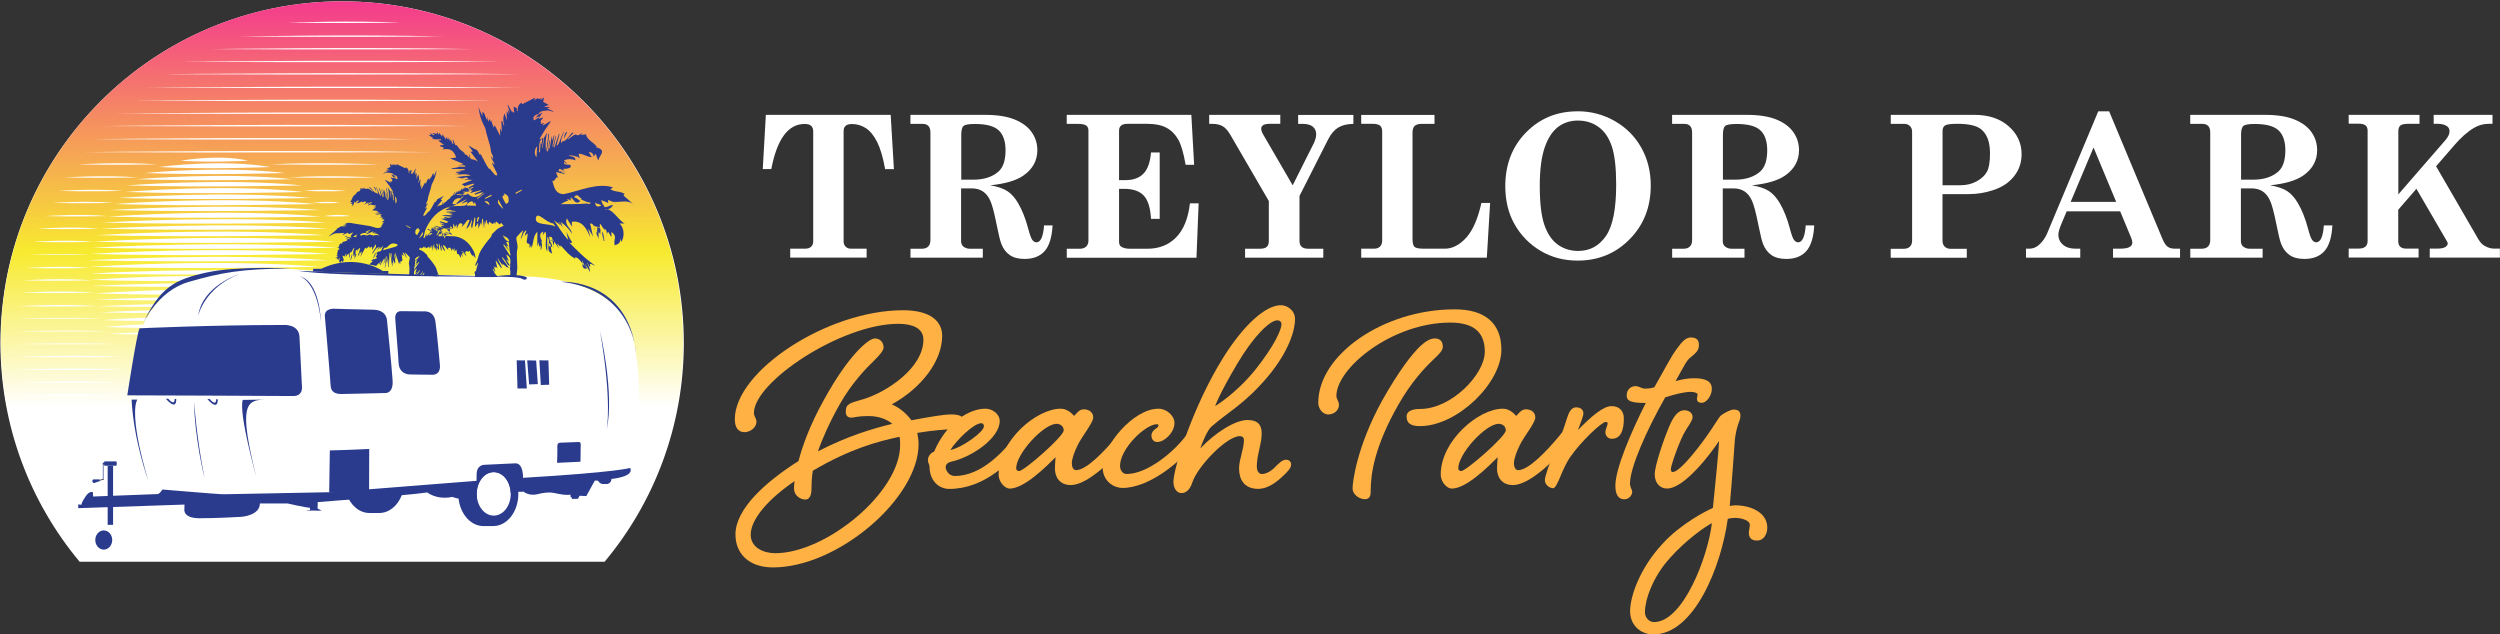 <?xml version="1.0" encoding="UTF-8"?><svg id="Layer_1" xmlns="http://www.w3.org/2000/svg" xmlns:xlink="http://www.w3.org/1999/xlink" viewBox="0 0 466.24 118.32"><rect x="0" y="0" width="466.24" height="118.32" fill="#333333" stroke="none"/><defs><clipPath id="clippath"><path d="M.15,63.87c0,4.3.43,8.49,1.24,12.55h124.77c.81-4.06,1.24-8.25,1.24-12.55C127.4,28.73,98.91.25,63.77.25S.15,28.73.15,63.87" fill="none" stroke-width="0"/></clipPath><linearGradient id="linear-gradient" x1="-1358.85" y1="1115.06" x2="-1357.62" y2="1115.06" gradientTransform="translate(-69125.3 84316.7) rotate(90) scale(62.05 -62.05)" gradientUnits="userSpaceOnUse"><stop offset="0" stop-color="#f4388f"/><stop offset=".62" stop-color="#f7ea2f"/><stop offset="1" stop-color="#fff"/></linearGradient><filter id="luminosity-noclip" x="53" y="74.63" width="55.73" height="3.35" color-interpolation-filters="sRGB" filterUnits="userSpaceOnUse"><feFlood flood-color="#fff" result="bg"/><feBlend in="SourceGraphic" in2="bg"/></filter><clipPath id="clippath-1"><rect x="53" y="74.64" width="55.73" height="3.31" fill="none" stroke-width="0"/></clipPath><clipPath id="clippath-2"><path d="M106.63,74.67l-1.99.04-1.96.03-1.99.04-39.16.7c-2.13.04-7.15.04-8.53,0,0,0,.04,1.77,0,2.46,0,0,6.75.05,8.53,0l36.46-1.08,2.02-.06,1.99-.06,2.02-.06,2.07-.06.53-.36,2.09-1.61-2.1.04Z" fill="none" stroke-width="0"/></clipPath><filter id="luminosity-noclip-2" x="53" y="-8892.32" width="55.73" height="32766" color-interpolation-filters="sRGB" filterUnits="userSpaceOnUse"><feFlood flood-color="#fff" result="bg"/><feBlend in="SourceGraphic" in2="bg"/></filter><mask id="mask-1" x="53" y="-8892.32" width="55.73" height="32766" maskUnits="userSpaceOnUse"/><linearGradient id="linear-gradient-2" x1="-1334.79" y1="1096.89" x2="-1333.56" y2="1096.89" gradientTransform="translate(60691.64 49907.08) scale(45.43 -45.43)" gradientUnits="userSpaceOnUse"><stop offset="0" stop-color="#fff"/><stop offset=".7" stop-color="#fff"/><stop offset="1" stop-color="#231f20"/></linearGradient><mask id="mask" x="53" y="74.63" width="55.73" height="3.35" maskUnits="userSpaceOnUse"><g filter="url(#luminosity-noclip)"><g clip-path="url(#clippath-1)"><g isolation="isolate"><g clip-path="url(#clippath-2)"><g mask="url(#mask-1)"><rect x="53" y="74.63" width="55.73" height="3.35" fill="url(#linear-gradient-2)" mix-blend-mode="multiply" stroke-width="0"/></g></g></g></g></g></mask><clipPath id="clippath-3"><rect x="53" y="74.64" width="55.73" height="3.31" fill="none" stroke-width="0"/></clipPath><filter id="luminosity-noclip-3" x="53.31" y="77.59" width="51.58" height="3.88" color-interpolation-filters="sRGB" filterUnits="userSpaceOnUse"><feFlood flood-color="#fff" result="bg"/><feBlend in="SourceGraphic" in2="bg"/></filter><clipPath id="clippath-4"><rect x="53.31" y="77.59" width="51.58" height="3.83" fill="none" stroke-width="0"/></clipPath><clipPath id="clippath-5"><path d="M100.74,77.71l-1.99.06-2.02.06-35.2,1.03c-2.05.06-8.21,0-8.21,0,0,0,.03,1.7,0,2.54,0,0,5.22.08,8.17-.04l32.38-1.32,2.05-.08,2.02-.08,2.05-.08,2.03-.08,1.48-1.04,1.39-1.07-2.14.06-2.02.06Z" fill="none" stroke-width="0"/></clipPath><filter id="luminosity-noclip-4" x="53.31" y="-8892.32" width="51.58" height="32766" color-interpolation-filters="sRGB" filterUnits="userSpaceOnUse"><feFlood flood-color="#fff" result="bg"/><feBlend in="SourceGraphic" in2="bg"/></filter><mask id="mask-3" x="53.31" y="-8892.32" width="51.58" height="32766" maskUnits="userSpaceOnUse"/><linearGradient id="linear-gradient-3" x1="-1332.84" y1="1096.84" x2="-1331.61" y2="1096.84" gradientTransform="translate(56089.63 46193.55) scale(42.04 -42.04)" xlink:href="#linear-gradient-2"/><mask id="mask-2" x="53.31" y="77.59" width="51.58" height="3.88" maskUnits="userSpaceOnUse"><g filter="url(#luminosity-noclip-3)"><g clip-path="url(#clippath-4)"><g isolation="isolate"><g clip-path="url(#clippath-5)"><g mask="url(#mask-3)"><rect x="53.31" y="77.59" width="51.58" height="3.88" fill="url(#linear-gradient-3)" mix-blend-mode="multiply" stroke-width="0"/></g></g></g></g></g></mask><clipPath id="clippath-6"><rect x="53.31" y="77.59" width="51.58" height="3.83" fill="none" stroke-width="0"/></clipPath></defs><path d="M127.53,63.97c0,15.51-5.55,29.74-14.77,40.79H14.85C5.63,93.71.08,79.48.08,63.97.08,28.78,28.61.25,63.81.25s63.72,28.53,63.72,63.72Z" fill="#fff" stroke-width="0"/><path d="M142.82,21.42h23.29l.6,10.12h-1.64c-.38-2.16-.88-3.85-1.49-5.06s-1.31-2.07-2.1-2.58c-.79-.51-1.65-.77-2.58-.77-.54,0-.94.11-1.19.33-.25.22-.38.54-.38.96v20.6c0,.4.12.72.37.97s.54.38.89.38h3.03v1.67h-14.25v-1.67h2.88c.43,0,.77-.12,1.03-.37.25-.25.38-.57.38-.98v-20.5c0-.48-.13-.83-.39-1.06-.26-.23-.66-.34-1.22-.34-3.06,0-5.13,2.8-6.21,8.41h-1.59l.58-10.12Z" fill="#fff" stroke-width="0"/><path d="M169.82,21.42h13.9c2.26,0,4.1.29,5.52.87,1.42.58,2.48,1.37,3.18,2.38.7,1,1.04,2.11,1.04,3.34,0,1.96-.88,3.54-2.63,4.75-1.33.92-3.39,1.52-6.16,1.8,1.39.23,2.46.59,3.21,1.09.75.5,1.41,1.24,1.99,2.23.76,1.3,1.38,2.85,1.86,4.66.3,1.16.57,1.9.79,2.2.23.3.49.45.77.45.79,0,1.27-1.05,1.42-3.15h1.59c-.12,2.23-.62,3.83-1.49,4.8-.88.97-2.11,1.45-3.71,1.45-1.14,0-2.06-.23-2.75-.7s-1.22-1.15-1.58-2.05c-.22-.52-.52-1.73-.9-3.64-.44-2.23-.84-3.73-1.2-4.5-.35-.77-.81-1.34-1.38-1.71-.56-.37-1.26-.56-2.09-.56h-1.96v9.82c0,.43.13.76.38.99.36.3.78.45,1.26.45h2.41v1.67h-13.49v-1.67h2.09c.54,0,.95-.14,1.22-.42.28-.28.41-.68.41-1.18v-20.08c0-.55-.13-.96-.38-1.22-.25-.26-.61-.39-1.08-.39h-2.27v-1.67ZM179.26,33.51h2.25c1.99,0,3.57-.51,4.72-1.53.86-.78,1.3-2.1,1.3-3.94,0-1.7-.43-2.95-1.28-3.74-.85-.79-2.33-1.18-4.43-1.18-1.13,0-1.84.12-2.12.37-.29.25-.43.8-.43,1.65v8.38Z" fill="#fff" stroke-width="0"/><path d="M198.98,21.42h23.2l.52,9.31h-1.59c-.37-2.2-.84-3.78-1.4-4.75-.56-.97-1.29-1.69-2.2-2.17-.91-.48-2.09-.72-3.56-.72h-3.64c-.57,0-.97.11-1.23.33-.25.22-.38.53-.38.93v9.24h1.24c1.43,0,2.54-.41,3.32-1.22s1.25-2.13,1.4-3.94h1.62v12.39h-1.62c-.11-2.05-.56-3.5-1.35-4.34-.79-.84-1.99-1.26-3.58-1.26h-1.03v9.85c0,.43.13.74.38.92.38.26.94.4,1.66.4h3.21c2.2,0,3.99-.7,5.38-2.11,1.39-1.41,2.26-3.52,2.59-6.36h1.62l-.4,10.14h-24.19v-1.67h2.39c.54,0,.95-.14,1.23-.41.28-.28.42-.65.42-1.12v-20.5c0-.43-.14-.75-.42-.95-.28-.2-.79-.31-1.52-.31h-2.11v-1.67Z" fill="#fff" stroke-width="0"/><path d="M225.51,21.42h13.26v1.67h-1.83c-.65,0-1.1.08-1.35.24-.25.16-.38.38-.38.64,0,.3.11.64.32,1.03l5.55,9.56,3.89-7.75c.32-.64.49-1.23.49-1.77,0-.6-.21-1.07-.63-1.42-.42-.35-1.06-.52-1.92-.52h-.81v-1.67h10.3v1.67c-1.19.02-2.14.26-2.86.71-.72.45-1.33,1.17-1.84,2.17l-5.35,10.57v8.38c0,.49.14.86.41,1.1.27.24.69.36,1.27.36h2.76v1.67h-14.59v-1.67h2.74c.62,0,1.06-.12,1.31-.35.25-.23.38-.6.38-1.11v-7.44l-7.17-12.34c-.46-.79-.94-1.33-1.45-1.62-.51-.29-1.15-.43-1.92-.43h-.58v-1.67Z" fill="#fff" stroke-width="0"/><path d="M253.86,23.1v-1.67h13.67v1.67h-2.31c-.66,0-1.12.13-1.39.38-.26.25-.4.66-.4,1.22v19.81c0,.8.13,1.32.38,1.54.25.22.85.33,1.78.33h3.84c1.43,0,2.76-.68,4-2.04,1.24-1.36,2.18-3.52,2.85-6.5h1.62l-.61,10.21h-23.43v-1.67h2.34c.52,0,.91-.13,1.17-.4.26-.26.4-.64.4-1.12v-20.37c0-.49-.14-.85-.41-1.07s-.74-.33-1.4-.33h-2.11Z" fill="#fff" stroke-width="0"/><path d="M294.2,20.75c2.51,0,4.82.61,6.94,1.82,2.12,1.21,3.77,2.86,4.95,4.96,1.18,2.09,1.77,4.45,1.77,7.08,0,4-1.31,7.33-3.92,9.99-2.61,2.66-5.85,4-9.72,4-2.57,0-4.87-.61-6.91-1.82-2.04-1.21-3.64-2.85-4.82-4.9-1.18-2.06-1.76-4.45-1.76-7.17,0-4.04,1.29-7.38,3.87-10.01,2.58-2.63,5.78-3.94,9.58-3.94ZM294.31,22.48c-1.43,0-2.67.39-3.72,1.18-1.05.79-1.89,2.05-2.5,3.81s-.93,4.15-.93,7.2c0,3.2.29,5.63.86,7.28.57,1.65,1.4,2.87,2.49,3.66,1.09.79,2.37,1.19,3.82,1.19,2.15,0,3.87-.92,5.15-2.76,1.29-1.84,1.93-5.04,1.93-9.6,0-3.19-.28-5.59-.83-7.19-.55-1.6-1.37-2.8-2.47-3.58-1.09-.79-2.36-1.18-3.8-1.18Z" fill="#fff" stroke-width="0"/><path d="M311.87,21.42h13.9c2.26,0,4.1.29,5.52.87,1.42.58,2.48,1.37,3.18,2.38.7,1,1.04,2.11,1.04,3.34,0,1.96-.88,3.54-2.63,4.75-1.33.92-3.39,1.52-6.16,1.8,1.39.23,2.46.59,3.21,1.09.75.5,1.41,1.24,1.99,2.23.76,1.3,1.38,2.85,1.86,4.66.3,1.16.57,1.9.79,2.2.23.3.49.45.77.45.79,0,1.27-1.05,1.42-3.15h1.59c-.12,2.23-.62,3.83-1.49,4.8-.88.97-2.11,1.45-3.71,1.45-1.14,0-2.06-.23-2.75-.7s-1.22-1.15-1.58-2.05c-.22-.52-.52-1.73-.9-3.64-.44-2.23-.84-3.73-1.2-4.5-.35-.77-.81-1.34-1.38-1.71-.56-.37-1.26-.56-2.09-.56h-1.96v9.82c0,.43.13.76.38.99.36.3.78.45,1.26.45h2.41v1.67h-13.49v-1.67h2.09c.54,0,.95-.14,1.22-.42.28-.28.41-.68.41-1.18v-20.08c0-.55-.13-.96-.38-1.22-.25-.26-.61-.39-1.08-.39h-2.27v-1.67ZM321.31,33.51h2.25c1.99,0,3.57-.51,4.72-1.53.86-.78,1.3-2.1,1.3-3.94,0-1.7-.43-2.95-1.28-3.74-.85-.79-2.33-1.18-4.43-1.18-1.13,0-1.84.12-2.12.37-.29.25-.43.8-.43,1.65v8.38Z" fill="#fff" stroke-width="0"/><path d="M352.63,21.42h15.6c2.64,0,4.77.71,6.38,2.13,1.61,1.42,2.41,3.15,2.41,5.21,0,1.56-.47,2.93-1.4,4.1-.93,1.17-2.18,2.02-3.75,2.55-1.57.53-3.12.79-4.66.79h-4.94v8.68c0,.48.14.85.41,1.12.28.26.63.4,1.06.4h3.06v1.67h-14.19v-1.67h2.38c.53,0,.93-.13,1.2-.4s.41-.64.41-1.12v-20.3c0-.46-.14-.82-.41-1.08-.28-.26-.61-.4-1.01-.4h-2.56v-1.67ZM362.28,34.55h3.3c1.15,0,2.18-.25,3.07-.74s1.53-1.09,1.91-1.79c.38-.7.57-1.84.57-3.41,0-2.16-.58-3.69-1.75-4.57-.85-.64-2.31-.95-4.36-.95-1.19,0-1.94.1-2.26.3-.32.2-.48.54-.48,1.02v10.16Z" fill="#fff" stroke-width="0"/><path d="M393.34,20.75l9.99,23.9c.29.67.6,1.13.94,1.37.34.24.78.36,1.33.36h.97v1.67h-12.5v-1.67h1.17c.92,0,1.56-.1,1.91-.31.35-.2.52-.47.52-.81,0-.26-.07-.57-.22-.92l-2.05-4.93h-9.97l-.95,2.25c-.4.94-.6,1.63-.6,2.09,0,.78.29,1.41.87,1.9s1.36.73,2.36.73h.85v1.67h-10.12v-1.67h.58c.65,0,1.22-.2,1.72-.61.7-.58,1.24-1.31,1.63-2.21l9.55-22.8h2.02ZM390.44,27.5l-4.27,10.15h8.49l-4.23-10.15Z" fill="#fff" stroke-width="0"/><path d="M408.5,21.42h13.9c2.26,0,4.1.29,5.52.87,1.42.58,2.48,1.37,3.18,2.38.7,1,1.04,2.11,1.04,3.34,0,1.96-.88,3.54-2.63,4.75-1.33.92-3.39,1.52-6.16,1.8,1.39.23,2.46.59,3.21,1.09.75.5,1.41,1.24,1.99,2.23.76,1.3,1.38,2.85,1.86,4.66.3,1.16.57,1.9.79,2.2.23.3.49.45.77.45.79,0,1.27-1.05,1.42-3.15h1.59c-.12,2.23-.62,3.83-1.49,4.8-.88.97-2.11,1.45-3.71,1.45-1.14,0-2.06-.23-2.75-.7s-1.22-1.15-1.58-2.05c-.22-.52-.52-1.73-.9-3.64-.44-2.23-.84-3.73-1.2-4.5-.35-.77-.81-1.34-1.38-1.71-.56-.37-1.26-.56-2.09-.56h-1.96v9.82c0,.43.13.76.38.99.36.3.78.45,1.26.45h2.41v1.67h-13.49v-1.67h2.09c.54,0,.95-.14,1.22-.42.28-.28.41-.68.41-1.18v-20.08c0-.55-.13-.96-.38-1.22-.25-.26-.61-.39-1.08-.39h-2.27v-1.67ZM417.94,33.51h2.25c1.99,0,3.57-.51,4.72-1.53.86-.78,1.3-2.1,1.3-3.94,0-1.7-.43-2.95-1.28-3.74-.85-.79-2.33-1.18-4.43-1.18-1.13,0-1.84.12-2.12.37-.29.25-.43.8-.43,1.65v8.38Z" fill="#fff" stroke-width="0"/><path d="M438.05,21.42h13.18v1.67h-2.15c-.69,0-1.17.11-1.42.32-.25.22-.38.57-.38,1.06v11.78l8.8-10.14c.5-.59.75-1.13.75-1.62,0-.42-.16-.74-.47-.95-.43-.3-1.02-.45-1.75-.45h-.74v-1.67h10.97v1.67h-.68c-.98,0-1.9.25-2.74.74-1.24.73-2.47,1.82-3.71,3.26l-3.39,3.92,7.89,13.62c.34.58.73.99,1.19,1.24.6.34,1.19.5,1.78.5h1.04v1.67h-13.08v-1.67h1.33c.72,0,1.24-.1,1.55-.29.31-.19.47-.41.47-.67,0-.14-.06-.29-.17-.45l-5.67-9.75-3.39,3.91v5.84c0,.47.12.82.37,1.05.25.23.58.35,1.02.35h2.41v1.67h-13.04v-1.67h1.89c.55,0,.96-.12,1.23-.36.27-.24.41-.59.41-1.04v-20.62c0-.42-.13-.74-.39-.95s-.68-.32-1.25-.32h-1.89v-1.67Z" fill="#fff" stroke-width="0"/><g clip-path="url(#clippath)"><rect x=".07" y=".12" width="127.4" height="76.42" transform="translate(-.07 .12) rotate(-.11)" fill="url(#linear-gradient)" stroke-width="0"/></g><path d="M20.93,93.44l18.17-.46,15.02-.14,12.8-.94,1.96,1.54,4.84-1.49,13.08-1.09s1.67,4.26,1.76,4.54c.09.28,2.32,2.5,2.69,2.41.37-.09,3.33-1.3,3.33-1.3l1.3-4.17.46-2.22,14.08-.65,5.74-1.3,1.39-.91s3.24-11.59.56-24.09c-2.69-12.5-21.73-11.61-21.73-11.61l-31.33-.61-11.48-.83-7.69-.09-8.89,1.39-5.65,2.59s-4.26,4.72-5.09,7.78c0,0-1.76,5.55-1.39,13.61.37,8.06,3.7,17.41,3.7,17.41l-7.61.63Z" fill="#fff" stroke-width="0"/><path d="M116.36,36.33c-.11-.13.19-.13.19-.13-.92-.63-1.85-.31-2.77-.94h.92-.92c.31,0,.31-.31.61-.31-3.08-.94-6.15.63-9.23,1.25-1.54,0-1.85-1.25-2.15-2.51.62.31.62-1.26,1.23-.31-.31-.31-.31-.94-.61-1.25.61,0,1.23.31,1.85.31-.62-.31-.92-.31-1.54-.63.62,0,.92.31,1.54.31-.31-.31-1.23.31-1.23-.63.31,0,.61.31.92.31q0-.31-.31-.31c.62,0,1.23,0,1.54-.31.31-.94-1.23,0-1.23-.94.31,0,.31.31.61.31l-.61-.63c.61-.31,1.54-.31,2.15,0,0-.94-.92-.63-1.23-.94.61,0,.92,0,1.54.31l-.31-.31c.31.31.61.31.92.63-.31-.31-.31-.94-.31-.94.92,0,1.54.63,2.46.63-.31-.31-.31-.63-.61-.94.61,0,.92.31.92.94,0-.31.31-.31.31-.63.31.31.31.94.61,1.25,0-.94,1.85-1.88-.61-2.51h.31c-.61-.94-1.85-1.26-2.03-2.36-.33.04-.62.08-.98.13.14-.15.22-.24.32-.35-.43.07-.7.61-1.22.28-.14-.09-.5.19-.74.34-.25.16-.48.36-.72.55-.02-.03-.05-.06-.07-.1.35-.36.71-.72,1.06-1.08-.03-.04-.06-.08-.09-.12-.12.08-.25.13-.34.24-.31.36-.58.77-.92,1.11-.17.17-.43.24-.65.36-.02-.04-.04-.09-.06-.13-.07.16-.14.32-.22.47-.17-.88.4-1.53.5-2.32-.35.73-.62,1.48-.92,2.23-.07.18-.22.33-.34.49l-.1-.07.55-2.08s-.08-.03-.11-.04l-.85,2.57s-.08-.03-.13-.05l.46-2.11s-.06-.01-.09-.02c-.17.67-.34,1.33-.51,2-.04,0-.07-.02-.11-.03.13-.7.25-1.4.38-2.1l-.08-.02c-.11.35-.21.7-.32,1.05-.01-.26-.03-.53-.04-.79h-.07c-.12.75-.24,1.49-.36,2.23-.04,0-.08-.01-.12-.02.07-.57.14-1.14.2-1.71-.42.69-.13,1.56-.45,2.27-.05-.01-.1-.02-.15-.03.14-1.07.29-2.14.43-3.21-.05,0-.1-.01-.15-.02-.14,1.11-.29,2.23-.43,3.34-.15-1.23-.14-2.43.24-3.64-.21.34-.42.68-.63,1.01-.08.63-.17,1.27-.25,1.9-.03,0-.07,0-.1,0,.08-.64.16-1.27.23-1.91-.09.06-.18.11-.28.16h0c-.12.04-.24.09-.48.17.39-.66.67-1.19,1-1.7.36-.55.75-1.07,1.12-1.61-.02-.03-.05-.06-.07-.09-.46.27-.92.54-1.46.85.11-.21.18-.33.24-.44-.02-.03-.04-.06-.06-.09-.17.09-.33.17-.52.27.04-.1.11-.2.09-.24-.21-.35-.04-.55.22-.75.08-.06.08-.23.1-.3-.25.08-.47.16-.68.23l-.05-.14c.2-.31.4-.61.6-.92-.02-.02-.03-.04-.05-.06-.23.14-.45.27-.68.41-.21.21-.41.42-.62.63l.7-.34c.03.06.06.11.08.17-.29.18-.56.38-.86.52-.2.09-.22-.08-.15-.25-.01-.11-.08-.27-.04-.32.16-.19.35-.36.56-.5.06-.04.2.05.3.07.37-.84,1.13-.71,1.77-.8.33-.04.69.16,1.03.25.02-.03.03-.06.05-.08-.41-.2-.81-.4-1.18-.59.11-.02.28-.06.44-.09,0-.04,0-.09,0-.13-.34,0-.67,0-1.05.01.29-.14.55-.26.9-.42-.36-.19-.67-.36-1-.54.04-.23.08-.52.14-.86-.23.19-.4.34-.58.49-.02-.03-.05-.06-.07-.09.1-.12.2-.25.31-.37-.21.07-.45.33-.53.28-.4-.23-.66.01-.98.32.11-.28.18-.47.23-.59-.8.41-1.62.83-2.47,1.26-.04-.2-.06-.28-.07-.31-.6.3-.8.88-.75,1.6-.05-.02-.1-.03-.15-.05,0-.22-.01-.44-.01-.53-.22-.11-.36-.18-.6-.29.05.44.09.79.13,1.14-.03,0-.07,0-.1,0-.06-.08-.12-.16-.21-.26-.04.14-.06.23-.06.23-.26-.46-.54-.95-.82-1.45-.02.01-.05.03-.07.04.14.45.27.91.41,1.36-.02,0-.03.01-.05.02-.09-.16-.19-.32-.34-.57.08.38.13.64.18.89-.02,0-.04.01-.06.02-.07-.16-.14-.32-.21-.48-.03,0-.06.01-.09.02,0,.5.01.99.02,1.62-.17-.53-.3-.93-.42-1.32-.3.72-.29,1.48-.04,2.25l-.12.02c-.09-.28-.18-.57-.27-.85-.06,0-.11.02-.16.03.03.71.06,1.42.09,2.05-.09-.2-.21-.49-.32-.75,0,.43,0,.87,0,1.44-.37-.72-.68-1.33-1-1.96-.05.11-.09.2-.2.42-.2-.55-.36-.99-.52-1.43,0,.12-.02.25-.03.45-.07-.23-.12-.38-.2-.63-.11.22-.17.33-.26.52-.08-.33-.14-.59-.2-.85h-.03c0,.19.02.38.02.56-.23-.39-.35-.8-.51-1.2-.06-.14-.24-.23-.36-.34-.01.16-.03.32-.03.48,0,.08.03.15.05.23-.02,0-.04.02-.07.03l-.7-1.63c.1.73.24,1.44.47,2.12.22.64.53,1.24.81,1.85.03.06.04.13.06.19.06.27.09.54.17.8.22.78.45,1.54.67,2.32.14.51.06,1.08.39,1.56.13.2.13.5.19.76l-.07.03c-.11-.14-.22-.29-.33-.43-.02.02-.05.03-.07.05.24.46.48.93.73,1.4-.04.02-.08.05-.11.07-.09-.1-.17-.21-.31-.38,0,.17-.04.26,0,.32.27.54.55,1.08.82,1.63.06.13.06.3.08.45-.14-.03-.33,0-.42-.1-.34-.37-.65-.77-.95-1.14-.03,0-.15.03-.17,0-.19-.27-.38-.55-.54-.85-.26-.48-.51-.96-.77-1.45-.09-.17-.16-.34-.24-.5-.02.06-.05.15-.08.26-.35-.35-.36-.93-.89-1.09-.43-.13-.81-.46-1.33-.76.33.46.57.8.84,1.17-.13.02-.23.03-.43.06.51.67.97,1.28,1.39,1.82-.23-.11-.53-.34-.85-.38-.5-.06-.64-.15-.64-.7,0-.07-.03-.15-.04-.22-.03,0-.06,0-.08.01.01.21.03.43.04.63-.17-.19-.33-.39-.51-.57-.07-.06-.24,0-.28-.07-.19-.31-.38-.54-.71-.73-.38-.22-.62-.72-.92-1.09-.02.04-.03.08-.05.12-.06-.03-.15-.05-.18-.1-.15-.33-.28-.66-.42-.99l-.09.04.17.73-.14.06c-.13-.29-.27-.58-.39-.85,0,.06-.02.15-.06.38-.05-.29-.07-.43-.09-.58-.02,0-.03,0-.05,0,0,.12-.02.24-.04.51-.12-.33-.19-.53-.27-.76,0,.15-.01.28-.02.4-.02,0-.05.01-.07.02-.07-.18-.14-.35-.21-.53-.01.13-.03.26-.06.57-.26-.4-.43-.67-.6-.94,0-.02-.04-.02-.06-.03,0,.11-.02.22-.04.45-.24-.32-.41-.55-.57-.76-.01.08-.04.21-.06.34-.03,0-.05,0-.08,0-.05-.14-.09-.28-.14-.44-.07.12-.14.23-.18.3-.26-.05-.48-.09-.71-.13-.02.04-.05.09-.07.14l.36.08-.09.17c-.12-.04-.26-.06-.36-.14-.11-.08-.18-.2-.27-.31-.02.02-.04.04-.06.06.04.11.08.23.12.35-.13,0-.22,0-.43,0,.36.25.63.43.89.61-.07.04-.14.08-.26.14.31.03.57.06.82.07.29,0,.57-.02.86-.03,0,.06,0,.11,0,.17-.17.02-.33.04-.53.07.36.27.66.51,1.07.82-.33.04-.52.07-.71.09,0,.05,0,.09-.02.14.24.1.48.19.75.3-.07.09-.14.17-.28.33,1.26-.3,2.11.1,2.55,1.5-.39.05-.76.1-1.14.15.79.33,1.61.68,2.52,1.06-.42.13-.73.22-1.04.32.29-.04.59-.1.88-.11.15,0,.31.08.47.12,0,.06-.01.12-.02.17-.41,0-.82,0-1.22,0-.07.05-.14.12-.22.14-.35.06-.71.1-1.07.15,0,.04,0,.08,0,.12.81.01,1.62.02,2.43.03v.18c-.5.06-.99.13-1.48.2,0,.02,0,.03,0,.05.22-.02.44-.03.66-.05,0,.04,0,.09.01.13-.28.04-.56.07-.84.11v.08l.55.14v.1s-.81.11-.81.11c1.04,0,2.07-.24,3.09.13-.48.08-.97.1-1.45.15-.48.05-.96.12-1.44.19.55-.11,1.06.42,1.65.11.22-.12.57-.13.73.26-.23,0-.42.01-.61.02v.1c.43,0,.86,0,1.4-.01-.71.29-1.32.54-1.99.81.24.18.36.27.5.38.52-.15,1.1-.33,1.69-.5l.07.22-1.15.56s0,.07.02.11c.34-.08.67-.17,1.01-.25,0,.04.01.07.02.11-.3.14-.6.28-.91.41,0,.03,0,.07.01.1.24.02.47.03.77.05-.19.16-.34.29-.57.49.76-.2,1.43-.38,2.09-.55,0,.04.01.08.02.13-.4.17-.79.33-1.19.5l.06.2c.5-.16,1-.32,1.54-.5-.87,1.18-2.02,1.25-2.9.27-.07.08-.13.22-.2.23-.23.03-.48.04-.71.01-.38-.04-.76-.1-1.14-.15v.11c.46.09.93.18,1.39.27-.51.48-.97.92-1.44,1.36.03.05.06.1.09.15l1.76-.88s.02.04.03.06c-.31.23-.63.47-.94.7,0,.01.01.03.02.04.36-.13.71-.26,1.11-.4-.07.25-.11.38-.14.51-.13.1-.26.25-.4.27-.51.05-1.03.08-1.55.07-1.07-.02-2.05.32-2.94.89-1.23.8-2.11,2-2.74,3.38-.23.51-.29,1.11-.43,1.67.06.02.11.03.17.05.12-.27.24-.53.41-.9-.01.28-.02.46-.03.59.22-.24.48-.46.65-.73.16-.25.22-.57.38-.97.33.75.68-.07.99.24,0,.11-.01.25-.02.38.07-.05.14-.09.21-.14l.08.06c-.15.32-.3.64-.47,1,.62-.26.52-1.29,1.39-1.33-.25.21-.44.37-.74.62.26-.07.38-.1.52-.14-.07.13-.13.24-.2.37.11-.02.18-.04.26-.06-.1.24-.18.44-.26.64.04.02.09.04.13.06.12-.22.24-.45.41-.76-.03.46-.05.81-.07,1.16.22-.27.38-.53.51-.81.13-.29.28-.42.49-.21.07-.42.15-.85.24-1.35.16.2.27.34.46.58.01-.38.02-.64.03-.89h.13c.06.18.11.36.18.57.1-.19.18-.33.33-.59.01.36.02.56.04.85.37-1.06.56-1.2,1.08-.85-.07.17-.13.34-.2.52.3-.24.54-.51.74-.8.34-.51.42-.58.76-.49-.21.54-.42,1.08-.63,1.62.66-.33.72-1.08,1.08-1.74.03.64-.38,1.19,0,1.67.16-.68.31-1.35.47-2.03.05,0,.09.02.14.03-.02.56-.03,1.12-.05,1.68.04,0,.07,0,.11.01.15-.24.3-.48.48-.76,0,.41.02.75.03,1.11.17-.4.32-.76.5-1.17.04.21.07.38.13.65.02-.51.03-.89.05-1.28.06,0,.12,0,.17,0l.18,1.63h.04c.04-.4.07-.78.12-1.26.08.23.12.36.2.61.01-.35.02-.56.02-.77h.11c.06.22.11.45.18.7.05-.05.09-.09.14-.15.03.13.06.24.1.35h.04c0-.18,0-.34,0-.6.28.18.51.33.73.46.08-.11.16-.21.29-.38.04.2.06.3.09.42.07-.18.14-.35.21-.54.24.2.46.38.7.58.03-.04.12-.15.25-.31.17.19.33.36.47.53-.58.3-1.12.46-1.55.97-.28.33-.72.49-.75,1.03,0,.01-.02.03-.03.04-.36.44-.74.86-1.07,1.32-.43.62-.92,1.24-1.18,1.95-.21.59-.31,1.23-.65,1.78-.06.1-.02.27-.03.4.03,0,.07,0,.1.01.09-.18.18-.37.26-.55.04.01.08.03.11.05-.03.13-.06.26-.1.39-.07.27-.15.53-.22.8-.02.09-.05.18-.07.27-.57.11.1.78-.24,1.12.42,0,.84,0,1.3,0,.09,0,.19,0,.28,0,1.1-.01,1.77-.01,2.78-.01-.33-.34-.67-.67-.84-1.19-.05-.07-.09-.15-.14-.22.04-.03.08-.06.13-.08.05.08.1.16.15.25q.03.25.21.22c-.02-.07-.05-.15-.07-.23-.08-.23-.16-.48-.27-.82.16.21.23.29.3.38.04-.08.07-.15.14-.29.09.13.16.25.23.36.01-.02.03-.05.04-.07l-.31-1.3.08-.03c.31.45.62.9.94,1.35l.14-.09c-.27-.56-.54-1.11-.81-1.67.02,0,.03-.02.05-.03.29.42.57.85.86,1.27.02-.02.04-.03.07-.05-.04-.09-.08-.19-.12-.28.3.19.54.43.8.64.12.09.3.09.45.13-.39-.55-.78-1.09-1.16-1.64-.05-.06-.07-.14-.11-.21.03-.03.07-.06.1-.08.21.28.46.54.62.85.18.34.33.67.76.71-.27-.43-.48-.76-.69-1.1l.04-.04c.13.1.27.21.44.34-.18-.45-.33-.84-.5-1.25.74.32.92.81.71,2.05.03,0,.05,0,.08,0-.04.19-.08.34-.11.5.04.21.11.41.1.62,0,.31-.02.62-.03.93.41-.05.81-.02,1.17.08,0-.3.03-.61.08-.9.24-1.47-.22-2.93.09-4.4.12-.55-.12-1.19-.19-1.79-.01-.13-.01-.3.05-.38.36-.42.74-.81,1.22-1.31-.18.66-.33,1.18-.47,1.7.47-.47.32-1.32,1.09-1.66-.13.38-.23.67-.36,1.06.23-.18.36-.28.6-.47-.07.56-.11.98-.19,1.39-.08.46.17.54.5.57.01.23.02.46.04.81.11-.26.18-.41.29-.66,0,.25,0,.38,0,.62.53-.84.22-2.1,1.14-3.04,0,.63-.31.94-.31,1.57,0-.63.31-.94.31-1.57v2.82c0-.31.31-.63.31-.94v.94l.31-.31v.94c.62-.94-.31-2.51.92-3.45.31,1.25-.31,2.51.31,3.76v-1.88.94-1.88c.92.94-.61,2.51.92,3.14-.31-.94-.31-2.2-.61-3.14,1.85,0-1.23,1.88.61,1.88,0-.31-.31-.94-.31-1.25,1.23,0,.31.94.62,1.57,0-.63-.31-1.25-.31-1.88.31.63.92,1.25,1.23,1.88,0-.31-.31-.63-.31-.94q.31.31.62.63v-.31c.92.94,1.54,1.88,2.77,2.51v-.31c.92.31,1.23,1.25,1.85,1.88-.31-.31-.31-.94-.62-1.25.31.63-.31,1.57.92,1.57,0-.31-.31-.63-.31-.94.31.63.61.94.92,1.57,0-.63-.31-1.25-.62-1.88.31.31.31.63.62.94v-.63c.31,0,.61.31.92.31-1.85-1.25-3.38-2.82-4.92-4.39.31.31.61.31.61,0-.61-.94-.92-1.57-1.23-2.51.31.63.31,1.57.61,2.2-1.23-1.26-1.85-2.51-2.77-3.76.31.31.92.63,1.23.94,0-.31-.31-.31-.31-.63.31.31.61.94.92,1.25-.31-.31-.31-.94-.61-1.25.92.63,1.54,1.25,2.15,2.2,0-.94-1.54-1.57-.92-2.82.31.63.62.94.92,1.57v-.94c1.85-.31,2.77,1.25,3.38,2.82,0-.63-.31-.94-.31-1.57.31.63.61.94.92,1.57-.31-.94-.31-1.57-.61-2.51.92,0,.61.94.92,1.25,0-.31-.31-.63-.31-.94.31.31.92.31,1.23.63v-.94c.31.31.61.94.92,1.25v-.31c.61.63.31,1.25.31,1.88,0-.31,0-.94.31-1.25.31.31.31.63.62.94v-.94c1.23.94.31,1.25.61,2.51.92-.31,1.23-.63.92-1.57,0,.31.31.63.31.94.61-.94.61-2.51-.31-3.45h.92c-1.23-.63-2.46-3.14-3.69-2.51.61,0,1.23-.31,1.54-.94-.61,0-1.23.63-1.85.31h.31c-.31-.31-.61-.63-.61-1.26.31.31.92.31,1.23.63v-.63c.62.31.92.31,1.54.63-.31,0-.31-.31-.62-.31,1.23.31,2.77-.63,4.09.8-.69-.65-1.4-1.29-2.13-1.92M87.07,38.34c0-.11,0-.2.01-.3.17-.13.34-.26.53-.37.39-.24.62-.12.75.4.07-.14.12-.24.19-.38.08.21.15.39.27.68-.64,0-1.19-.02-1.74-.03M89.07,41.39s-.1-.01-.14-.02c.03-.23.04-.46.1-.68.03-.1.17-.16.27-.24.03.03.05.06.08.09l-.31.85ZM89.06,37.1s-.06-.09-.08-.13l1.3-.95s.04.06.05.08c-.42.33-.84.66-1.27,1M90.35,37.59c.5-.23.89.08.94.68-.31-.22-.61-.45-.94-.68M90.49,37.09c-.02-.05-.04-.1-.06-.15.39-.21.78-.42,1.17-.62.03.07.06.15.09.22l-1.2.55ZM95.07,46.92c-.22-.39-.45-.77-.68-1.17.18.1.33.19.49.28-.16-.26-.32-.53-.49-.82.28-.13.5-.2.53.23.01.19.02.38.04.57.04.3.08.6.11.91M93.65,38.88c-.21-.54-1.05-.71-.72-1.66.32.59.6,1.09.87,1.59-.05.03-.1.05-.15.08M93.8,36.99c-.15-.33-.15-.6.31-.53-.05-.11-.1-.21-.2-.4.52.18.87.41.93.93.05.44.1.9-.5,1.03-.19-.35-.38-.68-.54-1.03M93.71,43.83c.42.38,1.16.38,1.25,1.23-.71-.1-.9-.76-1.25-1.23M95.1,47.66c-.41-.66-.82-1.31-1.24-1.97l.12-.11c.36.45.73.9,1.09,1.34,0,0,0,0,0,0,.05.22.1.43.15.65-.04.03-.08.05-.12.08M96.21,36.16l-.1-.19c.39-.21.78-.41,1.17-.62.03.05.05.09.08.14l-1.14.67ZM101.1,25.84c-.02.35-.05.69-.07,1.04-.02,0-.04,0-.06,0-.03-.11-.06-.22-.08-.33h-.06c-.04.61-.09,1.23-.13,1.84-.06-.01-.12-.02-.18-.03.15-.85-.22-1.83.59-2.53M100.17,27.29c-.04.72-.07,1.35-.11,2.01-.46-.38-.41-1.56.11-2.01M100.9,45.49c.58-.51-.95-1.76.43-2.3-.15.77-.29,1.53-.43,2.3M103.58,42.28c-1.17-.74-3.94-.11-3.63-1.68.31-1.26,1.85.94,3.23,1.07.14.15.24.35.4.61M109.5,37.95c-1.55.13-3.4.13-4.93.13.61-.31.92-.63,1.54-.63q-.31,0-.31-.31c.31,0,.62.31.92.31-.31,0-.31-.31-.31-.63.61.31.92,1.57,1.85.63-.31,0-.62-.63-1.23-.63.61-.94.92,0,1.54.31h-.31c.61.31,1.23.63,1.94.68-.38.34-.36.3-.7.13M112.02,38.38c-.7.33-1,.02-1-.61.31.31.92.31,1.09.48-.03.04-.06.08-.08.13M111.4,42.24c.85.24.54.87.54,1.5,0-.31-.31-.31-.31-.63v1.57c0-.63-.61-.94-.31-1.57,0,0,0,.31.04.24.01-.4.03-.75.04-1.11M112.61,44.95c-.05-.6-.49-1.11-.2-1.8.11.58.22,1.17.33,1.75-.04.02-.09.03-.13.05M105.13,25.98c.16-.48.02-1.13.68-1.43-.25.53-.46.98-.68,1.43M63.07,48.52c.09-.18.16-.33.23-.48.02,0,.03.01.05.02-.04.25-.08.5-.11.68.09.12.16.2.25.31.05-.12.11-.25.19-.45.08.1.16.21.31.39,0-.19,0-.31-.01-.43.03.01.08.03.18.06-.1-.32-.19-.6-.3-.96.17.07.27.12.4.17.07-.13.17-.33.27-.53.03,0,.05.01.08.02-.06.2-.12.39-.19.63.18-.22.33-.39.52-.62.37.16-.02.58.21.81-.07-.26.23-.48.04-.78-.04-.06.14-.27.23-.42,0,.06.01.11.02.23.2-.35.39-.66.57-.97.03.01.06.03.09.04l-.18.55c.19.24.3-.05.45-.07.11-.08.22-.15.36-.25-.06.19-.11.36-.17.53.1-.17.18-.35.29-.52.05-.09.14-.15.21-.22l.12.07c-.16.5-.33,1-.49,1.51,0,0,.02,0,.03.01.06-.11.12-.23.18-.37.01.07.02.11.04.2.06-.25.11-.45.16-.66.02,0,.03,0,.05,0,0,.07.02.14.02.2.07-.1.14-.19.22-.29.03.01.05.03.08.05-.1.35-.2.7-.28.97.28-.54.6-1.14.94-1.78.1.09.15.14.22.2.17-.16.33-.32.49-.47.07.38.13.39.56.06,0,.21-.02.39-.02.57l.06.03c.2-.33.41-.67.62-1.01.14.28.06.59-.19.93-.13.18-.26.37-.37.57-.05.09-.06.21-.05.34.37-.5.6-1.11,1.24-1.36-.14.27-.28.53-.42.79.21-.26.42-.51.63-.77l.06.05-.2.41c.25-.23.5-.45.75-.68-.08.23-.25.43-.31.66-.1.39-.36.43-.67.42-.32.23-.39.44-.17.61-.11.11-.22.21-.3.29.08.1.16.19.27.32-.22.09-.41.17-.61.26-.03-.03-.06-.06-.09-.08.21-.46.41-.93.62-1.39-.13.19-.29.36-.4.56-.09.17-.15.36-.17.55-.03.29-.14.48-.47.48.08.08.14.14.23.22.08-.05.16-.11.25-.17-.29.24-.57.5-.85.77.44.06.88.15,1.3.26.21-.21.4-.43.6-.63-.02.05-.05.14-.08.23.02.01.03.02.05.04.11-.17.23-.35.34-.52.02.01.05.02.07.03l-.29.66s.06.03.09.04c.25-.43.49-.85.76-1.31-.05.4-.09.78-.14,1.16.01,0,.03,0,.04,0,.06-.36.13-.72.19-1.08.03,0,.06,0,.08.01-.03.27-.06.53-.09.79h.08c.05-.39.1-.79.14-1.19.05,0,.1.02.15.03-.13.67-.25,1.35-.38,2.02.02,0,.05.01.07.02.16-.67.31-1.33.45-1.93,0,.34-.02.76-.03,1.17.01,0,.02,0,.03,0,.03-.22.05-.44.08-.65h.06s0,1.32,0,1.32c.03,0,.06,0,.09,0l.14-2.61h.13c.12.79.23,1.59.35,2.38.03,0,.05,0,.08,0,0-.2,0-.4-.01-.61.03.05.07.1.13.2,0-.25,0-.45.01-.68.11.23.2.43.33.71.19-.71-.19-1.29-.14-1.92.11.34.21.68.32,1.02.02,0,.04-.01.07-.02-.08-.34-.16-.69-.25-1.03.03,0,.06-.02.09-.03.22.66.44,1.32.69,2.06,0-.16,0-.25,0-.41.08.17.12.27.2.44.01-.23.02-.39.03-.54.24-.02.42-.07.36-.38-.05-.27-.08-.56-.13-.93.17.12.26.2.43.32-.09-.26-.17-.45-.26-.71.55.22.45.79.78,1.11-.1-.35-.2-.69-.34-1.13.34.34.61.6.86.88.05.05.05.17.04.25-.05.4-.22.83-.13,1.19.15.65.06,1.3.03,1.95.31.03.62.06.93.07-.12-.75.01-1.07.52-1.28-.12.28-.23.54-.35.84.12-.09.22-.16.31-.23.01,0,.02.02.03.02-.13.2-.27.41-.43.65.06,0,.11,0,.17,0,.14-.09.23-.24.31-.4.11-.21.29-.38.44-.57.02.02.05.04.07.06-.03.05-.05.1-.08.14-.19.26-.39.52-.58.78.12,0,.24,0,.36.01.09-.07.19-.14.29-.21-.03.06-.05.13-.08.19.01,0,.02.02.03.02,0,0,.01,0,.02,0,.2-.28.4-.56.6-.84.01,0,.02.01.03.02l-.42.83c.07,0,.13,0,.2,0l.41-.56.05.02-.14.55c.86.02,1.73.06,2.59.12-.01-.04-.02-.08-.03-.11-.03-.09-.05-.17-.07-.26.03,0,.05-.02.08-.03.06.12.13.25.19.37.02,0,.05,0,.07,0,0-.09.02-.2-.02-.27-.24-.37-.31-.79-.46-1.19-.18-.47-.53-.89-.84-1.31-.23-.31-.5-.59-.76-.88,0,0-.02-.02-.02-.03-.02-.36-.33-.47-.53-.69-.31-.34-.69-.45-1.1-.65.1-.11.21-.22.33-.35.09.11.16.19.18.21.17-.13.33-.26.5-.39.05.13.1.24.15.36.02-.08.03-.15.06-.28.09.11.15.18.21.25.15-.09.32-.19.52-.31,0,.17,0,.28,0,.4,0,0,.02,0,.03,0,.02-.08.04-.15.07-.24.04.04.07.07.1.1.04-.17.08-.32.13-.48h.07c0,.15,0,.29.02.52.06-.17.09-.26.14-.41.03.32.06.58.08.84,0,0,.02,0,.03,0,.04-.36.09-.73.13-1.09.04,0,.08,0,.12,0,0,.26.02.52.03.86.04-.19.06-.29.09-.44.12.27.23.52.35.78,0-.24.01-.47.02-.74.13.19.23.35.34.51.03,0,.05,0,.08,0l-.04-1.13s.06-.01.1-.02c.11.45.22.9.33,1.36.27-.32-.02-.69,0-1.12.26.44.3.94.77,1.16-.15-.36-.3-.72-.45-1.08.24-.06.3-.01.54.33.14.2.31.38.53.54-.05-.11-.09-.23-.14-.34.37-.24.51-.14.77.57,0-.19.01-.33.02-.56.11.18.16.27.23.4.05-.14.09-.26.13-.38.03,0,.06,0,.09,0,0,.17.01.34.02.59.14-.16.21-.25.33-.39.06.34.12.62.17.9.15-.14.26-.05.35.14.09.19.2.36.36.54-.01-.23-.03-.46-.05-.77.12.21.21.36.29.51.03-.01.06-.03.09-.04-.06-.13-.12-.27-.19-.43.05.01.1.02.18.04-.05-.09-.09-.16-.14-.25.1.02.19.05.37.09-.21-.17-.34-.27-.53-.41.62.02.54.72.99.89-.12-.24-.23-.46-.34-.67l.06-.04s.1.06.15.1c0-.09,0-.18-.01-.25.22-.21.47.34.71-.16.11.27.16.48.27.65.12.18.31.33.46.49,0-.09-.01-.2-.02-.39.12.25.2.42.29.6l.12-.04c-.1-.37-.14-.78-.31-1.11-.45-.92-1.08-1.72-1.95-2.26-.63-.38-1.33-.61-2.09-.6-.37,0-.74-.01-1.1-.05-.1,0-.19-.11-.28-.18-.03-.09-.05-.17-.1-.34.28.1.53.18.79.27,0,0,0-.02.01-.03-.22-.16-.44-.31-.67-.47l.02-.04,1.25.59s.04-.06.07-.1c-.33-.29-.66-.58-1.02-.91.33-.06.66-.12,1-.18v-.07c-.28.03-.55.08-.82.1-.17.01-.34.01-.51,0-.05,0-.1-.1-.14-.15-.62.65-1.45.6-2.06-.18.38.12.74.22,1.1.33l.05-.13c-.28-.11-.56-.22-.84-.33,0-.03,0-.06.01-.08.47.12.94.24,1.49.37-.16-.13-.27-.22-.4-.33.21-.01.38-.02.55-.04,0-.02,0-.05,0-.07-.21-.09-.43-.18-.64-.28,0-.02,0-.05.01-.07.24.06.48.11.72.17,0-.02,0-.05.01-.07l-.82-.37s.03-.1.05-.15c.42.12.83.23,1.2.33.1-.07.19-.13.36-.26-.47-.18-.9-.35-1.41-.54.39,0,.69,0,.99,0v-.07c-.13,0-.27,0-.43-.01.12-.26.36-.25.52-.17.42.21.78-.15,1.17-.07-.34-.04-.68-.09-1.02-.13-.34-.03-.69-.04-1.03-.1.72-.25,1.46-.09,2.2-.08l-.57-.07v-.07s.38-.09.38-.09v-.05c-.2-.02-.4-.05-.6-.07,0-.03,0-.06,0-.09.16,0,.31.02.47.03,0-.01,0-.02,0-.04l-1.05-.13v-.12c.57,0,1.15-.02,1.72-.02v-.08c-.25-.03-.51-.06-.76-.1-.06,0-.1-.06-.16-.09-.29,0-.58,0-.87,0,0-.04-.01-.08-.02-.12.11-.03.22-.08.33-.08.21,0,.42.05.63.07-.22-.06-.45-.13-.74-.21.64-.26,1.23-.49,1.79-.71-.27-.03-.53-.07-.81-.1.32-.93.92-1.2,1.81-1-.1-.11-.15-.16-.2-.22.19-.07.36-.14.53-.2,0-.03,0-.06-.01-.09-.13-.02-.27-.03-.5-.06.29-.21.51-.37.76-.55-.14-.02-.26-.03-.38-.05,0-.04,0-.08,0-.11.2,0,.41.02.61.02.18,0,.36-.03.58-.04-.08-.04-.13-.07-.18-.1.19-.12.38-.24.63-.41-.14,0-.21,0-.3,0,.03-.08.06-.16.08-.23-.01-.01-.03-.02-.04-.04-.06.07-.11.16-.19.21-.07.05-.17.06-.26.09-.02-.04-.04-.07-.07-.11.09-.02.17-.04.26-.06-.02-.03-.03-.06-.05-.09-.16.03-.32.06-.5.09-.03-.05-.08-.12-.13-.2-.04.1-.07.2-.1.29-.02,0-.04,0-.05,0-.02-.09-.03-.18-.04-.23-.11.14-.23.29-.4.51-.01-.16-.02-.23-.03-.3-.02,0-.04,0-.05.02-.12.18-.25.36-.43.63-.02-.2-.03-.29-.04-.38-.05.12-.1.24-.15.35-.02,0-.03,0-.05-.01,0-.08,0-.17-.01-.27-.06.15-.11.29-.2.51-.01-.18-.02-.26-.02-.34h-.04c-.02.1-.03.19-.07.39-.03-.16-.04-.22-.04-.26-.09.18-.18.37-.28.57-.03-.01-.07-.02-.1-.04l.12-.49s-.04-.02-.06-.02c-.1.22-.19.44-.3.66-.02.04-.08.05-.13.07-.01-.03-.02-.05-.04-.08-.21.25-.38.58-.65.73-.23.13-.37.28-.5.49-.03.04-.15,0-.2.05-.13.12-.24.25-.36.38,0-.14.02-.28.03-.42h-.06s-.03.09-.03.14c0,.37-.1.43-.45.47-.23.03-.44.18-.6.25.29-.36.62-.77.99-1.22-.14-.02-.21-.03-.3-.04.19-.25.36-.48.6-.78-.37.2-.64.42-.94.51-.38.11-.39.5-.63.73-.03-.08-.05-.13-.06-.18-.06.11-.11.22-.17.33-.18.32-.36.65-.54.97-.12.2-.25.38-.38.57-.02.03-.1,0-.12,0-.22.25-.43.52-.68.76-.06.06-.2.05-.3.07.02-.1.01-.21.06-.3.19-.37.39-.72.58-1.09.02-.04,0-.1,0-.22-.1.12-.16.19-.22.25-.03-.02-.05-.03-.08-.05l.52-.93s-.03-.02-.05-.03c-.08.1-.16.19-.24.29l-.05-.02c.04-.17.04-.38.14-.51.23-.32.17-.7.28-1.04.15-.52.32-1.03.47-1.55.05-.17.08-.36.12-.53,0-.04.02-.09.04-.13.19-.41.42-.81.57-1.24.16-.45.26-.93.33-1.42-.17.36-.33.73-.5,1.09l-.05-.02c.01-.05.03-.1.03-.15,0-.11-.01-.21-.02-.32-.09.07-.21.13-.25.22-.12.26-.2.54-.36.8,0-.13.01-.25.02-.37,0,0-.01,0-.02,0-.05.17-.09.35-.15.57-.07-.13-.11-.2-.18-.35-.06.17-.09.27-.14.42-.01-.14-.02-.22-.02-.3-.11.29-.23.59-.37.96-.07-.15-.1-.2-.14-.28-.23.42-.45.83-.71,1.31,0-.38,0-.67,0-.96-.08.17-.16.36-.22.5.02-.42.04-.9.07-1.37-.04,0-.08-.01-.12-.02-.06.19-.13.38-.19.57h-.09c.18-.53.19-1.04-.03-1.52-.09.26-.18.53-.3.88,0-.42,0-.75.01-1.08-.02,0-.05,0-.07-.01-.05.11-.1.22-.15.32-.01,0-.03,0-.04-.01.04-.17.07-.34.13-.59-.11.17-.18.28-.25.38-.01,0-.02,0-.03-.01l.29-.91s-.03-.02-.05-.03c-.2.33-.4.66-.59.97,0,0-.02-.06-.04-.16-.06.07-.1.13-.15.18-.02,0-.05,0-.07,0,.03-.23.06-.47.09-.76-.17.08-.27.12-.43.2,0,.06,0,.2,0,.35-.04,0-.07.02-.11.03.04-.48-.11-.87-.54-1.07,0,.01-.02.07-.05.2-.6-.29-1.19-.57-1.75-.84.03.08.08.2.16.4-.23-.21-.42-.37-.7-.21-.06.03-.23-.14-.38-.18l.22.25-.05.06c-.13-.1-.25-.2-.41-.33.04.23.07.42.1.58-.24.12-.46.23-.71.36.25.11.43.19.64.28-.27,0-.51,0-.75,0,0,.03,0,.06,0,.09.12.02.24.05.32.06-.26.12-.55.26-.84.39.01.02.02.04.03.06.25-.06.5-.2.74-.17.46.06,1-.03,1.26.53.07-.02.17-.08.21-.05.14.09.28.21.39.34.03.03-.01.14-.02.22.05.11.04.22-.1.17-.21-.09-.41-.23-.61-.34.02-.04.04-.07.06-.11l.5.23c-.15-.14-.29-.28-.44-.42-.16-.09-.32-.18-.48-.27-.01.01-.02.02-.04.04.14.2.28.41.42.61-.01.03-.02.06-.04.09-.15-.05-.31-.1-.48-.15.01.05.02.16.07.2.18.13.3.27.15.5-.02.03.04.09.07.16-.13-.06-.25-.12-.37-.18-.02.02-.03.04-.05.06.04.08.09.15.17.29-.38-.21-.71-.39-1.03-.57-.02.02-.03.04-.05.06.27.36.55.71.8,1.07.23.34.44.7.71,1.13-.17-.06-.26-.09-.34-.12h0c-.07-.04-.13-.07-.2-.11.06.42.11.85.17,1.27-.02,0-.05,0-.07,0-.06-.42-.12-.85-.18-1.27-.15-.23-.3-.45-.45-.68.28.81.28,1.62.17,2.44-.1-.74-.2-1.49-.31-2.23-.04,0-.07,0-.11.01.1.72.2,1.43.31,2.15-.04,0-.07.01-.11.02-.23-.47-.02-1.06-.32-1.52.05.38.1.76.14,1.14-.03,0-.06,0-.09.01-.08-.5-.17-.99-.25-1.49h-.05c0,.17-.02.35-.03.52-.08-.24-.15-.47-.23-.7-.02,0-.04,0-.05.01.09.47.18.94.27,1.41-.03,0-.05.01-.08.02-.12-.45-.24-.89-.36-1.34-.02,0-.04,0-.06.01l.33,1.41s-.06.02-.09.03l-.6-1.72s-.05.02-.08.03c.13.46.26.93.39,1.39l-.07.04c-.08-.11-.19-.21-.24-.33-.21-.5-.41-1-.66-1.49.07.53.47.97.36,1.55-.05-.11-.1-.21-.15-.32-.01.03-.03.06-.04.09-.16-.08-.34-.12-.46-.24-.24-.23-.43-.5-.65-.74-.06-.07-.16-.11-.24-.16l-.06.08.75.73s-.03.04-.05.06c-.17-.12-.33-.26-.51-.37-.17-.1-.43-.29-.53-.23-.37.22-.56-.14-.87-.19.07.07.13.13.23.23-.25-.03-.46-.06-.69-.09.1.43-.1.55-.46.64-.17.04-.28.34-.44.49-.14.13-.31.23-.47.35,0,0,.05.06.1.11-.07.01-.12.03-.11.02-.17.37-.32.69-.5,1.06.14-.04.26-.07.39-.1.01.01.03.03.04.04-.09.08-.18.16-.29.27.07.02.16.05.28.09,0,.07,0,.2,0,.33l.07.02c.11-.28.23-.56.38-.93.03.18.05.26.07.38.15-.29.3-.55.73-.46-.16.15-.29.27-.5.46.17,0,.28,0,.38-.02.12-.03.22-.15.33-.15.13,0,.27-.29.43,0,.01.02.32-.11.52-.18.03.05.09.15.15.25-.11.1-.22.2-.33.3,0,.02.02.04.03.05.22-.13.45-.26.67-.39.02.02.03.04.05.07-.06.08-.12.16-.19.25.31-.05.46-.49.89-.3-.28.16-.53.31-.78.46l.03.09c.22-.08.45-.15.7-.24-.04.07-.08.11-.1.15.29.04.58.07.91.11-.16.13-.3.25-.44.37l.02.05c.11-.05.21-.1.32-.14.02.03.03.06.05.09-.12.07-.24.13-.35.21-.11.08-.21.18-.35.3.4.05.74.09,1.07.13,0,.02,0,.04,0,.06-.08.04-.16.08-.25.13v.04c.18-.02.35-.04.52-.06,0,.02,0,.03,0,.05l-.79.25s0,.03,0,.04c.31-.06.62-.13.93-.19l.02.06c-.28.09-.56.19-.85.28,0,.01,0,.02,0,.04.38-.04.75-.08,1.12-.12v.06c-.08.05-.17.1-.26.15.29.25.27.29-.15.47.09-.01.19-.02.28-.03.1,0,.19-.02.34-.03-.05.13-.09.21-.15.36.17-.04.31-.07.45-.11,0,.02.01.04.02.05-.11.05-.21.1-.34.16.09.01.18.02.32.04-.18.14-.31.23-.47.36.11.03.21.05.4.1-.15.11-.25.19-.38.28.01.01.07.06.14.13-.11.06-.2.11-.27.14.03.04.09.12.08.13-.09.1-.18.23-.3.26-.73.24-1.36-.22-2.04-.31-.53-.07-1.05-.17-1.58-.25-.4-.07-.81-.13-1.22-.19-.36-.06-.72-.15-1.08-.14-.23,0-.47.15-.76.25.17.06.28.1.4.14v.06c-.19-.02-.38-.05-.57-.07,0,.03-.01.07-.02.1.16.03.32.05.48.08,0,.02,0,.05,0,.07-.23,0-.47.07-.68.02-.29-.07-.43.15-.64.25-.16.08-.32.18-.46.26,0,0,.07.03.11.05-.5.43-1,.86-1.51,1.28.01.01.03.02.04.03.32-.17.63-.38.97-.5.24-.09.52-.06.79-.08.37-.02.74-.03,1.16-.05-.14.1-.27.19-.39.28.01.03.03.06.04.09.33-.14.65-.28,1.01-.44,0,.08,0,.17.01.26.11,0,.23,0,.33-.04.16-.06.31-.16.46-.25.02.02.04.04.06.07-.15.21-.29.43-.44.64.09.07.15.12.23.18-.45.15-.79-.04-1.12-.24-.07,0-.13,0-.26,0,.41.21.77.4,1.13.59l-.02.05c-.29-.07-.57-.15-.86-.22,0,0-.01.02-.02.03.14.08.28.15.39.22-.06.08-.13.16-.21.26-.25.07-.54.16-.81.23.02.08.04.15.06.25-.05,0-.12,0-.19,0-.23-.03-.35.06-.39.3-.01.09-.1.16-.15.26,0,0,.05.03.15.11-.16.05-.27.08-.43.12.18.03.31.06.48.09-.1.06-.16.1-.23.14.05.02.1.04.17.07-.06.05-.11.1-.16.11-.15.04-.23.1-.1.26,0,.01-.05.07-.07.11-.03.1-.1.22-.07.31.07.25.05.32-.25.42.18,0,.28,0,.39-.01l.04.06c-.16.11-.33.21-.53.35.17-.02.3-.03.46-.05-.09.11-.17.2-.25.28,0,.01.02.02.03.04.07-.04.15-.09.23-.14,0,.07,0,.14.01.24M81.94,43.58c.05.09.09.16.13.26.09-.35.26-.42.53-.26.13.07.25.16.37.25,0,.06,0,.13,0,.2-.4,0-.79.01-1.24.02.08-.19.13-.32.19-.46M81.57,46.06c-.07-.19-.14-.38-.22-.57.02-.02.04-.04.06-.06.07.05.17.09.19.16.05.14.05.3.07.46-.03,0-.07,0-.1.01M80.72,42.47l.92.63s-.04.06-.06.09c-.3-.22-.6-.44-.9-.67.01-.02.02-.04.04-.06M80,43.97c.03-.4.31-.61.67-.46-.23.16-.45.31-.67.46M79.78,42.66l.83.42s-.03.07-.04.1l-.85-.37s.04-.1.06-.15M78.83,43.27c.23.64-.36.75-.51,1.11-.04-.02-.07-.03-.11-.05.2-.33.39-.67.62-1.06M77.47,43.11c.04-.35.29-.5.66-.62-.07.13-.1.2-.14.27.33-.05.33.13.22.36-.11.23-.25.45-.39.69-.42-.09-.39-.39-.35-.69M78.27,47.69c-.24.32-.38.75-.89.82.06-.57.59-.57.89-.82M77.39,49.15c0-.13.02-.26.03-.39.02-.29.18-.24.38-.15-.12.19-.24.37-.35.55.11-.06.22-.12.35-.19-.17.27-.32.53-.48.78.03-.2.05-.4.08-.6M77.31,49.76s0,0,0,0c.26-.3.52-.6.77-.9.03.02.06.05.09.07-.29.44-.59.88-.88,1.32-.03-.02-.06-.04-.08-.05.03-.14.07-.29.1-.43M75.74,42.02c.28.14.55.28.83.42-.02.04-.05.08-.07.12l-.81-.45s.04-.06.06-.09M72.88,47.27s.09-.01.13-.02c.05.52.11,1.03.16,1.55-.1-.51-.19-1.02-.29-1.53M73.76,37.97c-.03-.45-.05-.87-.08-1.35.37.31.41,1.1.08,1.35M73.44,37.35l-.13.02-.09-1.23h-.05c-.02.07-.04.14-.06.22-.01,0-.03,0-.04,0-.02-.23-.03-.46-.05-.7.58.47.31,1.12.42,1.69M71.87,46.19c.08-.01.2.03.25-.02.38-.34.69-.78,1.26-.77.25,0,.49.1.74.17.02,0,.02.2-.02.24-.09.09-.22.16-.34.2-.76.22-1.52.43-2.37.67.11-.18.18-.31.27-.41.04-.05.14-.06.21-.08M67.91,43.44c.24.05.35-.02.51-.12-.06-.02-.11-.04-.25-.08.33-.14.59-.25.85-.36.01.03.02.06.04.09-.22.12-.43.25-.65.37.12-.01.23-.02.34-.04,0,.02.01.05.02.07-.14.06-.29.12-.44.18.06.2.05.17.2.09.34-.18.7-.33,1.04-.49.01.03.03.06.04.08-.06.08-.12.17-.2.28.21-.07.39-.14.57-.2l.03.06c-.11.06-.21.13-.32.19.43-.09.77.04,1.04.39-.34-.15-.67-.19-1.02-.02-.05.03-.14-.05-.21-.05-.26,0-.48-.26-.78-.06-.13.09-.37.1-.53.05-.22-.07-.43-.13-.62-.02-.21.12-.2.15-.45-.08.27-.13.55-.37.77-.32M66.58,43.73s.03.05.04.07c-.09.08-.17.16-.26.24.07.07.13.12.21.2-.23-.03-.41-.05-.6-.07-.02-.03-.04-.06-.06-.09l.67-.34ZM66.33,47.46c.06-.04.09-.07.13-.09-.06.2-.12.4-.18.63-.02-.06-.04-.1-.07-.17-.04.15-.07.28-.1.41-.02,0-.04,0-.06-.01.05-.26.1-.53.15-.84-.1.15-.18.28-.25.4-.03-.18-.06-.35-.07-.51,0-.16,0-.32,0-.48.19.24.3-.05.45-.07,0,.23-.01.47-.02.73M65.33,48.5l.32-1.16c.16.46-.16.79-.23,1.19l-.08-.03ZM69.68,34.8c.47.2.37.64.48.96-.15-.3-.3-.6-.48-.96" fill="#2a3b8e" fill-rule="evenodd" stroke-width="0"/><path d="M58.37,50.65l14.05.45v-.56h-1.04s-4.97-3.5-11.47-.41h-1.49l-.06.53Z" fill="#2a3b8e" fill-rule="evenodd" stroke-width="0"/><polygon points="100.59 67.2 102.28 67.22 102.42 71.75 100.86 71.8 100.59 67.2" fill="#2a3b8e" fill-rule="evenodd" stroke-width="0"/><polygon points="99.99 67.24 98.32 67.2 98.68 71.69 100.3 71.64 99.99 67.24" fill="#2a3b8e" fill-rule="evenodd" stroke-width="0"/><polygon points="96.36 67.2 97.91 67.22 98.25 72.45 96.51 72.45 96.36 67.2" fill="#2a3b8e" fill-rule="evenodd" stroke-width="0"/><path d="M45.28,74.58l4.09-.06c-3.47.09-4.95,1.04-1.54,14.5,0,0-3.38-11.98-2.55-14.44" fill="#2a3b8e" fill-rule="evenodd" stroke-width="0"/><path d="M24.54,74.52h1.07s-1.79,2.22,2.03,15.07c0,0-2.7-7.33-3.1-15.07" fill="#2a3b8e" fill-rule="evenodd" stroke-width="0"/><path d="M60.59,59.04s1.01,11.56,1.07,12.87,1.04,1.57,1.99,1.57,8.09-.18,8.09-.18c0,0,1.63.24,1.48-2.31-.15-2.55-1.04-11.18-1.04-11.18,0,0,.03-2.02-2.61-2.05s-7.21-.18-7.21-.18c0,0-1.9-.15-1.78,1.45" fill="#2a3b8e" fill-rule="evenodd" stroke-width="0"/><path d="M73.73,59.59s-.27-1.56,1.07-1.56,4.18.04,4.18.04c0,0,1.91-.27,2.22,1.87.31,2.14.84,8.1.84,8.1,0,0,.28,1.85-1.41,1.85s-4.21-.06-4.21-.06c0,0-1.96.06-2.08-2.13-.12-2.19-.56-7.06-.62-8.11" fill="#2a3b8e" fill-rule="evenodd" stroke-width="0"/><path d="M20.93,100.71c0,.99-.71,1.79-1.58,1.79s-1.58-.8-1.58-1.79.71-1.79,1.58-1.79,1.58.8,1.58,1.79" fill="#2a3b8e" fill-rule="evenodd" stroke-width="0"/><rect x="20.08" y="86.83" width="1.01" height="11.05" fill="#2a3b8e" stroke-width="0"/><rect x="19.44" y="86.05" width="2.29" height=".8" fill="#2a3b8e" stroke-width="0"/><rect x="19.18" y="86.29" width="2.55" height=".33" fill="#2a3b8e" stroke-width="0"/><rect x="19.18" y="86.32" width=".12" height="3.16" fill="#2a3b8e" stroke-width="0"/><rect x="18.48" y="89.44" width=".81" height=".12" transform="translate(-17.37 5.52) rotate(-11.44)" fill="#030305" stroke-width="0"/><path d="M18.58,89.4h-1.19s-.47.41.13.7l1.11-.39-.06-.31Z" fill="#2a3b8e" fill-rule="evenodd" stroke-width="0"/><path d="M26.51,91.94h-.3c.11.02.21.01.3,0" fill="#2a3b8e" stroke-width="0"/><path d="M94.3,86.88l-.35.96-3.32-.06-1.54,1.19-.41,2.19-1.13,1.19-1.89-1.93c-.12.54-.19,1.1-.19,1.69,0,3.31,2.09,5.99,4.67,6h0s1.93,0,1.93,0h0c2.55-.06,4.6-2.73,4.6-6,0-2.24-.96-4.19-2.38-5.23M92.08,96.16c-1.75,0-3.17-1.81-3.17-4.05s1.42-4.06,3.17-4.06,3.17,1.82,3.17,4.06-1.42,4.05-3.17,4.05" fill="#2a3b8e" stroke-width="0"/><path d="M117.52,87.27s-2.37.8-19.98,1.84c0,0,.12-2.79-1.48-2.7-1.6.09-5.69.27-5.69.27,0,0-1.48-.06-1.48,1.81,0,.43,0,.82-.02,1.18l-27.17,2.14h-1.13c-.39,0-17.38.35-17.97.35h-1.36c-.5,0-10.85-.86-10.85-.86,0,0-.05,0-.12,0-.26.52-.77.84-.77.84l-2.98.11c-.09.01-.19.02-.3.01l-8.86.34-.03-.8s-.59-.36-1.36.77c-.77,1.13-.77,1.44-.77,1.56l-.61-.06v.7s19.82-.67,19.82-.67l-.03.92s-.27,1.63,2.85,1.63,7.53-.24,7.86-.27c.33-.03,3.38-.36,3.38-2.49h5.16s3.29.77,4.15.8l.07.4-.82.13,2.98.02-.78-.4.02-.67v-.53s16.97-1.27,20.44-1.8c0,0,1.72,1.45,4.68.83,0,0,1.03.48,2.5.37.36-.03,1.13-.12,2.08-.25-.03-.22-.05-.45-.05-.69,0-2.24,1.42-4.05,3.17-4.05s3.08,1.71,3.16,3.85c.75-.11,1.23-.18,1.23-.18h.8l.39-.03s.86.77,2.34.53c0,0,1.99-.56,3.26-.3,1.27.27,2.25.47,3.14.33l.03.47.27.09-.06.24,1.16-.03.3-.56,1.25.06,1.6-2.9.59.03s.33.62.95.62h.62s.83.06.95-.95c0,0,4.33-.38,3.47-2.05" fill="#2a3b8e" stroke-width="0"/><path d="M36.19,74.84s.41,6.46,1.96,14.35c0,0-1.87-7.47-1.96-14.35" fill="#2a3b8e" fill-rule="evenodd" stroke-width="0"/><path d="M111.89,61.73s2.76,11.56,1.25,18.41c0,0,1.07-5.16-1.25-18.41" fill="#2a3b8e" fill-rule="evenodd" stroke-width="0"/><path d="M55.59,50.51s11.14.47,37.94,1.09c0,0-31.32.05-37.94-1.09" fill="#2a3b8e" fill-rule="evenodd" stroke-width="0"/><path d="M64.61,92.09c.73,2.1,2.37,3.58,4.28,3.58h0s1.93,0,1.93,0h0c2.14-.05,3.92-1.93,4.45-4.47l-10.65.88Z" fill="#2a3b8e" stroke-width="0"/><path d="M61.39,91.92l.12-7.92s3.11-.06,7.35-.27l-.03,7.86-7.44.33Z" fill="#2a3b8e" stroke-width="0"/><path d="M103.88,86.32l4.38-.21s.05-2.57.04-3.2c-.01-.54-.26-.48-.62-.47-.36,0-3.17.12-3.17.12,0,0-.59-.06-.57.67.04,1.19-.05,2.77-.05,3.1" fill="#2a3b8e" stroke-width="0"/><path d="M30.92,74.36h.46s1.19,1.5,1.19.04h.3s.18,2.37-1.94-.04" fill="#2a3b8e" fill-rule="evenodd" stroke-width="0"/><path d="M38.66,74.42h.46s1.19,1.5,1.19.04h.3s.18,2.37-1.94-.04" fill="#2a3b8e" fill-rule="evenodd" stroke-width="0"/><path d="M87.48,23.51h0c-29.62-.48-67.01-.02-68.21,0h0c28.93.15,67,0,68.21,0" fill="#fff" stroke-width="0"/><path d="M77.45,25.96h0c-26.08-.48-59.01-.02-60.07,0,25.48.15,59,0,60.07,0" fill="#fff" stroke-width="0"/><path d="M80.61,28.38h0c-28.15-.48-63.69-.02-64.83,0,27.5.15,63.68,0,64.83,0" fill="#fff" stroke-width="0"/><path d="M29.36,30.66h0c-6.47-.48-14.64-.02-14.9,0,6.32.15,14.64,0,14.9,0" fill="#fff" stroke-width="0"/><path d="M25.74,33.09h0c-5.96-.48-13.48-.02-13.72,0h0c5.82.15,13.48,0,13.72,0" fill="#fff" stroke-width="0"/><path d="M22.92,35.61h0c-5.23-.48-11.84-.02-12.05,0,5.11.15,11.84,0,12.05,0" fill="#fff" stroke-width="0"/><path d="M50.32,30.66h0c8.87-.48,20.08-.02,20.44,0-8.67.15-20.07,0-20.44,0" fill="#fff" stroke-width="0"/><path d="M53.94,33.09h0c7-.48,15.85-.02,16.13,0h0c-6.84.15-15.84,0-16.13,0" fill="#fff" stroke-width="0"/><path d="M56.77,35.61h0c3.38-.48,7.65-.02,7.79,0-3.3.15-7.65,0-7.79,0" fill="#fff" stroke-width="0"/><path d="M21.12,37.84h0c-4.89-.46-11.05-.01-11.25,0,4.77.14,11.05,0,11.25,0" fill="#fff" stroke-width="0"/><path d="M63.4,37.84h0c-2.18-.46-4.94-.01-5.03,0,2.13.14,4.94,0,5.03,0" fill="#fff" stroke-width="0"/><path d="M19.97,40.3h0c-5-.48-11.31-.02-11.52,0h0c4.89.15,11.31,0,11.52,0" fill="#fff" stroke-width="0"/><path d="M18.53,42.66h0c-5-.48-11.32-.02-11.52,0,4.89.15,11.31,0,11.52,0" fill="#fff" stroke-width="0"/><path d="M17.43,45.11h0c-4.86-.48-11-.02-11.19,0,4.75.15,10.99,0,11.19,0" fill="#fff" stroke-width="0"/><path d="M16.8,47.51h0c-4.98-.24-11.28,0-11.48,0,4.87.07,11.27,0,11.48,0" fill="#fff" stroke-width="0"/><path d="M16.8,49.98h0c-5.19-.48-11.75-.02-11.96,0h0c5.07.15,11.75,0,11.96,0" fill="#fff" stroke-width="0"/><path d="M17.23,52.29h0c-5.61-.48-12.69-.02-12.92,0h0c5.48.15,12.69,0,12.92,0" fill="#fff" stroke-width="0"/><path d="M65.31,40.3h0c-2.11-.48-4.78-.02-4.87,0h0c2.06.15,4.78,0,4.87,0" fill="#fff" stroke-width="0"/><path d="M74.73,4.23h0c-9.15-.44-20.7-.01-21.07,0h0c8.93.14,20.7,0,21.07,0" fill="#fff" stroke-width="0"/><path d="M82.57,6.81h0c-16.45-.44-37.23-.01-37.89,0,16.07.14,37.22,0,37.89,0" fill="#fff" stroke-width="0"/><path d="M88.04,9.16h0c-21.09-.44-47.71-.01-48.56,0h0c20.59.14,47.7,0,48.56,0" fill="#fff" stroke-width="0"/><path d="M93.32,11.53h0c-25.8-.44-58.37-.01-59.42,0,25.2.14,58.36,0,59.42,0" fill="#fff" stroke-width="0"/><path d="M97.19,13.84h0c-29.13-.44-65.9-.01-67.08,0,28.45.14,65.89,0,67.08,0" fill="#fff" stroke-width="0"/><path d="M97.19,16.36h0c-30.33-.42-68.63-.01-69.86,0,29.63.13,68.62,0,69.86,0" fill="#fff" stroke-width="0"/><path d="M92.15,18.79h0c-29.2-.44-66.06-.01-67.24,0,28.52.14,66.05,0,67.24,0" fill="#fff" stroke-width="0"/><path d="M87.48,21.18h0c-28.48-.44-64.43-.01-65.59,0,27.82.14,64.42,0,65.59,0" fill="#fff" stroke-width="0"/><path d="M17.72,54.59h0c-6.01-.48-13.61-.02-13.85,0,5.87.15,13.61,0,13.85,0" fill="#fff" stroke-width="0"/><path d="M18.23,57.1h0c-6.43-.48-14.54-.02-14.8,0,6.28.15,14.54,0,14.8,0" fill="#fff" stroke-width="0"/><path d="M19.18,59.42h0c-6.95-.29-15.73,0-16.01,0,6.79.09,15.73,0,16.01,0" fill="#fff" stroke-width="0"/><path d="M20.08,61.79h0c-7.33-.29-16.58,0-16.88,0,7.16.09,16.58,0,16.88,0" fill="#fff" stroke-width="0"/><path d="M21.73,64.17h0c-8.05-.3-18.22,0-18.55,0,7.87.09,18.22,0,18.55,0" fill="#fff" stroke-width="0"/><path d="M22.82,66.57h0c-8.42-.48-19.05-.02-19.39,0h0c8.22.15,19.04,0,19.39,0" fill="#fff" stroke-width="0"/><path d="M22.82,68.95h0c-8.47-.48-19.15-.02-19.5,0h0c8.27.15,19.15,0,19.5,0" fill="#fff" stroke-width="0"/><path d="M22.17,71.37h0c-8.09-.48-18.31-.02-18.64,0,7.9.15,18.3,0,18.64,0" fill="#fff" stroke-width="0"/><path d="M21.94,73.76h0c-7.86-.48-17.79-.02-18.11,0h0c7.68.15,17.79,0,18.11,0" fill="#fff" stroke-width="0"/><path d="M21.94,76.23h0c-7.43-.48-16.81-.02-17.11,0h0c7.26.15,16.81,0,17.11,0" fill="#fff" stroke-width="0"/><g mask="url(#mask)"><g clip-path="url(#clippath-3)"><path d="M106.63,74.67l-1.99.04-1.96.03-1.99.04-39.16.7c-2.13.04-7.15.04-8.53,0,0,0,.04,1.77,0,2.45,0,0,6.75.05,8.53,0l36.46-1.08,2.02-.06,1.99-.06,2.02-.06,2.07-.06.53-.36,2.09-1.61-2.1.04Z" fill="#6fcfeb" stroke-width="0"/></g></g><g mask="url(#mask-2)"><g clip-path="url(#clippath-6)"><path d="M100.74,77.71l-1.99.06-2.02.06-35.2,1.03c-2.05.06-8.21,0-8.21,0,0,0,.03,1.7,0,2.54,0,0,5.22.07,8.17-.05l32.38-1.32,2.05-.08,2.02-.08,2.05-.08,2.03-.08,1.48-1.04,1.39-1.07-2.14.06-2.02.06Z" fill="#6fcfeb" stroke-width="0"/></g></g><path d="M104.68,52.56s12.3-.74,13.96,13.25c0,0-.62-11.74-13.96-13.25" fill="#2a3b8e" fill-rule="evenodd" stroke-width="0"/><path d="M92.15,51.59s4.62-.03,5.23.41c.61.44,1.2-.16.68-.36-.51-.2-2.28-.65-5.92-.06" fill="#2a3b8e" fill-rule="evenodd" stroke-width="0"/><path d="M50.44,31.15h0c-9.07-1.55-20.51-.05-20.88,0h0c8.86.49,20.51.02,20.88,0" fill="#fff" stroke-width="0"/><path d="M46.32,29.97h0c-5.48-1.26-12.4-.04-12.63,0h0c5.36.39,12.4.01,12.63,0" fill="#fff" stroke-width="0"/><path d="M53.06,32.27h0c-11.34-1.4-25.66-.05-26.12,0h0c11.08.44,25.66.02,26.12,0" fill="#fff" stroke-width="0"/><path d="M56.32,34.57h0c-14.17-1.39-32.06-.05-32.63,0h0c13.84.44,32.06.02,32.63,0" fill="#fff" stroke-width="0"/><path d="M54.52,33.42h0c-12.6-1.36-28.51-.05-29.03,0h0c12.31.42,28.51.01,29.03,0" fill="#fff" stroke-width="0"/><path d="M57.98,36.92h0c-15.61-1.42-35.32-.05-35.96,0h0c15.25.44,35.32.02,35.96,0" fill="#fff" stroke-width="0"/><path d="M56.59,35.8h0c-14.4-1.59-32.59-.05-33.17,0h0c14.07.5,32.58.02,33.17,0" fill="#fff" stroke-width="0"/><path d="M58.81,38.05h0c-16.33-1.59-36.95-.05-37.61,0h0c15.95.5,36.94.02,37.61,0" fill="#fff" stroke-width="0"/><path d="M59.81,40.39h0c-17.2-1.59-38.92-.05-39.61,0h0c16.8.5,38.91.02,39.61,0" fill="#fff" stroke-width="0"/><path d="M61.16,42.65h0c-18.37-1.37-41.57-.05-42.31,0h0c17.94.43,41.56.02,42.31,0" fill="#fff" stroke-width="0"/><path d="M62.6,45.08h0c-19.62-1.59-44.39-.05-45.18,0h0c19.16.5,44.38.02,45.18,0" fill="#fff" stroke-width="0"/><path d="M61.32,47.36h0c-19.37-1.59-43.83-.05-44.61,0h0c18.92.5,43.82.02,44.61,0" fill="#fff" stroke-width="0"/><path d="M59.43,49.76h0c-18.56-1.59-42-.05-42.75,0h0c18.13.5,42,.02,42.75,0" fill="#fff" stroke-width="0"/><path d="M59.46,39.17h0c-16.9-1.37-38.23-.05-38.92,0h0c16.5.43,38.23.01,38.92,0" fill="#fff" stroke-width="0"/><path d="M60.98,41.51h0c-18.22-1.41-41.21-.05-41.95,0h0c17.79.44,41.21.02,41.95,0" fill="#fff" stroke-width="0"/><path d="M60.37,43.85h0c-18.35-1.46-41.52-.05-42.27,0h0c17.92.46,41.52.02,42.27,0" fill="#fff" stroke-width="0"/><path d="M62.9,46.2h0c-19.88-1.43-44.99-.05-45.79,0h0c19.42.45,44.98.02,45.79,0" fill="#fff" stroke-width="0"/><path d="M58.22,51.02h0c-18.01-1.36-40.74-.05-41.47,0h0c17.59.42,40.74.01,41.47,0" fill="#fff" stroke-width="0"/><path d="M51.18,52.2h0c-14.82-1.56-33.53-.05-34.13,0h0c14.47.49,33.52.02,34.13,0" fill="#fff" stroke-width="0"/><path d="M53.47,53.34h0c-15.74-1.14-35.61-.04-36.25,0h0c15.37.35,35.6.01,36.25,0" fill="#fff" stroke-width="0"/><path d="M61.02,54.73h0c-18.79-1.82-42.52-.06-43.28,0h0c18.35.57,42.51.02,43.28,0" fill="#fff" stroke-width="0"/><path d="M59.92,55.89h0c-18.25-1.19-41.29-.04-42.03,0h0c17.82.37,41.28.01,42.03,0" fill="#fff" stroke-width="0"/><path d="M55.45,57.12h0c-16.17-1.13-36.58-.04-37.23,0h0c15.79.35,36.57.01,37.23,0" fill="#fff" stroke-width="0"/><path d="M55.31,58.26h0c-15.99-1.19-36.18-.04-36.82,0h0c15.62.37,36.17.01,36.82,0" fill="#fff" stroke-width="0"/><path d="M43.44,59.7h0c-10.52-1.21-23.8-.04-24.23,0h0c10.28.38,23.8.01,24.23,0" fill="#fff" stroke-width="0"/><path d="M43.34,60.98h0c-10.37-1.33-23.47-.04-23.89,0h0c10.13.41,23.47.01,23.89,0" fill="#fff" stroke-width="0"/><path d="M49.35,62.28h0c-12.76-.96-28.86-.03-29.37,0h0c12.46.3,28.85,0,29.37,0" fill="#fff" stroke-width="0"/><path d="M61.25,48.54h0c-19.47-1.4-44.05-.05-44.84,0h0c19.02.44,44.05.02,44.84,0" fill="#fff" stroke-width="0"/><path d="M54.11,50.07s-9.7-.53-15.61.76c-5.91,1.29-8.72,2.76-11.92,9.7,0,0,2.71-6.27,8.63-7.96,5.91-1.69,9.65-2.45,18.9-2.49" fill="#2a3b8e" fill-rule="evenodd" stroke-width="0"/><path d="M52.69,60.61s3.02-.31,3.16,2.18c.13,2.49.45,9.07.45,9.07,0,0,.4,2.05-1.69,2-2.09-.04-30.87-.13-30.87-.13,0,0,1.69-11.07,2.27-12.5,0,0,13.16-.62,26.69-.62" fill="#2a3b8e" fill-rule="evenodd" stroke-width="0"/><path d="M44.61,51.12s-6.85,2.13-7.65,7.77c0,0,1.13-5.22,7.65-7.77" fill="#2a3b8e" fill-rule="evenodd" stroke-width="0"/><path d="M55.76,51.5s3.29.53,4.09,8.45c0,0-.18-7.65-4.09-8.45" fill="#2a3b8e" fill-rule="evenodd" stroke-width="0"/><path d="M164.79,64.75c0,.66-.84,1.57-1.81,2.53-1.57,1.51-4.16,4.22-6.39,8.14-1.87,3.32-3.26,6.45-4.04,8.75,5.49-2.84,10.13-4.22,13.87-5.13-1.03-.84-2.53-1.45-4.46-1.45-2.05,0-2.71.3-3.14.3-.78,0-1.09-.42-1.09-1.09,0-1.57.84-1.63,3.26-2.35,4.28-1.27,11.22-5.79,11.22-11.1,0-2.23-2.17-2.96-4.71-2.96-10.56,0-26.9,10.8-26.9,16.65,0,.54.48,1.03.48,1.63,0,1.03-1.15,1.93-2.23,1.93-1.15,0-1.81-.84-1.81-2.41,0-8.99,17.25-20.33,31.37-20.33,5.43,0,7.3,2.29,7.3,4.77,0,4.76-3.92,9.77-9.41,12.79.97.36,2.53,1.39,3.68,2.96,3.5-.66,6.09-1.09,7.36-1.09,1.45,0,2.41.3,2.41,1.27,0,.91-.36,1.51-2.35,1.51-.91,0-3.44.18-6.33.66.12.66.24,1.45.24,2.11,0,10.07-15.02,22.98-27.15,22.98-4.52,0-7-2.59-7-6.15,0-4.71,5.55-9.77,11.76-13.69.72-2.77,2.11-6.7,4.7-11.34,4.77-8.69,8.45-11.52,9.53-11.52,1.03,0,1.63.78,1.63,1.63ZM167.75,81.46c-3.92.84-9.11,2.17-16.17,6.33-.18,1.21-.24,2.29-.24,3.38,0,.66-.12,1.99-1.15,1.99-.91,0-2.11-.72-2.11-2.05,0-.12,0-.84.12-1.39-4.82,3.26-8.2,7.06-8.2,10.01,0,2.35,2.35,3.44,4.58,3.44,9.47,0,23.29-11.34,23.29-20.15,0-.48,0-1.09-.12-1.57Z" fill="#ffb243" stroke-width="0"/><path d="M191.51,79.59c.54,0,.97.3.97.91,0,.66-.3,1.09-1.03,1.99-2.84,3.5-7.72,8.69-14.42,8.69-1.99,0-3.68-1.57-3.68-4.22,0-.36-.3-.54-.3-1.21,0-.6.54-1.33,1.15-1.51,2.29-5.37,6.45-8.02,9.59-8.02,1.27,0,2.65.97,2.65,2.29,0,3.14-5.07,6.7-9.05,7.6-.78.18-1.03.6-1.03,1.03,0,.48.54,1.63,1.69,1.63,5.07,0,9.11-4.65,11.28-7.3.72-.91,1.51-1.87,2.17-1.87ZM177.22,83.93c2.17-.42,6.27-3.38,6.27-4.4,0-.36-.12-.6-.48-.6-1.45,0-4.65,3.2-5.79,5.01Z" fill="#ffb243" stroke-width="0"/><path d="M202.07,76.33c1.15,0,1.81.66,1.81,1.51,0,1.03-2.17,3.62-2.9,5.19-.6,1.21-1.09,2.53-1.09,3.38,0,.6.24,1.27.78,1.27,1.99,0,5.37-3.62,7.54-6.21.72-.91,1.51-1.87,2.17-1.87.54,0,.97.3.97.91,0,.66-.3,1.09-1.03,1.99-2.9,3.44-7.54,7.96-10.62,7.96-1.99,0-2.96-1.39-2.96-3.08,0-.66.06-1.27.12-2.11-1.75,1.75-5.85,5.85-8.57,5.85-.78,0-2.05-1.09-2.05-2.65,0-6.21,7-12.25,11.58-12.25.97,0,1.87.6,2.47,1.33.18,0,.84-1.21,1.75-1.21ZM189.52,87.37c0,.3.24.48.54.48.91,0,8.32-6.45,8.32-7.6,0-.66-.54-1.21-1.33-1.21-2.41,0-7.54,5.55-7.54,8.32Z" fill="#ffb243" stroke-width="0"/><path d="M223.18,79.59c.54,0,.97.3.97.91,0,.66-.3,1.09-1.03,1.99-2.84,3.5-8.69,8.51-13.81,8.51-1.33,0-3.68-1.03-3.68-3.92,0-3.92,5.67-10.86,10.44-10.86,1.45,0,2.96,1.27,2.96,2.65,0,1.87-1.93,3.56-3.2,3.56-.54,0-1.09-.36-1.09-1.21,0-.54.36-.97.72-1.21.3-.18.6-.42.6-.72,0-.06-.12-.18-.3-.18-2.11,0-6.88,4.52-6.88,7.78,0,.78.48,1.51,1.21,1.51,3.92,0,8.81-4.16,10.92-6.94.72-.91,1.51-1.87,2.17-1.87Z" fill="#ffb243" stroke-width="0"/><path d="M237.71,87.19c.78-.78,1.45-1.45,2.11-1.45.54,0,.97.3.97.91,0,.66-.72,1.39-1.69,2.29-1.63,1.51-3.08,2.23-4.46,2.23-2.59,0-3.56-1.75-3.56-3.8,0-1.69.91-3.62.91-5.31,0-.42-.24-.72-.78-.72-2.47,0-7.9,5.67-8.87,8.69-.42,1.33-1.21,1.93-1.99,1.93-.84,0-1.51-.84-1.51-2.11,0-2.59,3.8-14.42,9.29-23.16,3.8-6.09,7.9-9.77,10.74-9.77,1.21,0,2.65.97,2.65,2.59,0,1.87-.97,5.85-5.19,10.86-4.28,5.01-7.12,6.33-10.38,9.17-.78.66-1.69,2.9-2.11,4.1,2.78-2.96,6.52-5.31,8.81-5.31,1.99,0,2.65.97,2.65,2.53,0,1.93-.91,4.04-.91,6.09,0,.97.42,1.45.97,1.45.6,0,1.51-.36,2.35-1.21ZM230.78,67.77c-3.5,5.91-4.16,7.96-4.16,7.96,0,0,3.8-2.23,7.48-6.76,3.68-4.64,4.89-7.54,4.89-8.51,0-.42-.3-.72-.78-.72-1.45,0-4.58,3.2-7.42,8.02Z" fill="#ffb243" stroke-width="0"/><path d="M262.32,77.72c0-1.27,1.51-1.45,2.53-1.45,5.85,0,12.06-6.45,12.06-10.68,0-3.62-2.05-5.43-6.45-5.43-10.8,0-21.23,8.45-21.23,13.69,0,.54.48,1.03.48,1.63,0,1.09-.96,1.81-1.99,1.81-1.15,0-1.87-1.21-1.87-2.17,0-8.93,12.13-17.43,25.46-17.43,5.43,0,8.69,2.41,8.69,7.54,0,6.21-8.2,14.24-15.2,14.24-1.75,0-2.47-.6-2.47-1.75ZM269.08,64.69c0,.72-.84,1.51-1.87,2.47-1.51,1.45-3.98,4.04-6.39,8.26-4.52,7.9-5.19,13.03-5.19,16.05,0,.66,0,1.63-1.09,1.63-.84,0-2.29-.72-2.29-2.05,0-1.09.78-7.78,5.55-16.41,3.14-5.55,5.49-8.57,7.06-10.07,1.03-.97,1.93-1.45,2.71-1.45,1.09,0,1.51.66,1.51,1.57Z" fill="#ffb243" stroke-width="0"/><path d="M284.52,76.33c1.15,0,1.81.66,1.81,1.51,0,1.03-2.17,3.62-2.9,5.19-.6,1.21-1.09,2.53-1.09,3.38,0,.6.24,1.27.78,1.27,1.99,0,5.37-3.62,7.54-6.21.72-.91,1.51-1.87,2.17-1.87.54,0,.97.3.97.91,0,.66-.3,1.09-1.03,1.99-2.9,3.44-7.54,7.96-10.62,7.96-1.99,0-2.96-1.39-2.96-3.08,0-.66.06-1.27.12-2.11-1.75,1.75-5.85,5.85-8.57,5.85-.78,0-2.05-1.09-2.05-2.65,0-6.21,7-12.25,11.58-12.25.97,0,1.87.6,2.47,1.33.18,0,.84-1.21,1.75-1.21ZM271.97,87.37c0,.3.24.48.54.48.9,0,8.32-6.45,8.32-7.6,0-.66-.54-1.21-1.33-1.21-2.41,0-7.54,5.55-7.54,8.32Z" fill="#ffb243" stroke-width="0"/><path d="M295.31,77.06c0,.42-.48,1.75-1.03,3.14,2.47-2.53,4.71-4.46,6.27-4.46,1.33,0,2.29.78,2.29,2.29,0,2.05-.48,3.8-2.23,3.8-.66,0-1.21-.48-1.21-1.21,0-.54.42-1.33.42-1.63,0-.18-.06-.3-.36-.3-.78,0-4.64,3.68-6.64,6.57-.54.78-1.21,2.11-1.75,3.44-.48,1.21-1.03,2.35-1.39,2.35-.72,0-1.57-.66-1.57-1.51,0-.66.84-3.14,1.81-5.37,1.03-2.41,1.87-4.65,2.17-5.73.48-1.57.91-2.47,1.87-2.47.78,0,1.33.42,1.33,1.09Z" fill="#ffb243" stroke-width="0"/><path d="M306.89,72.47c.48,0,1.09-.06,1.63-.24,2.11-3.68,3.08-5.67,4.16-7.12,1.03-1.45,1.75-2.17,2.65-2.17,1.09,0,1.51.48,1.51,1.39,0,.78-.24,1.27-1.45,2.23-.84.6-1.21,1.51-2.9,4.52,1.03-.3,2.23-.54,3.44-.54,2.23,0,3.32.6,3.32,1.99,0,1.21-.97,2.59-1.87,2.59-.72,0-.91-.36-.91-.72,0-.3.12-.54.12-.84,0-.24-.54-.48-1.27-.48-1.21,0-3.14.48-4.77,1.03-3.38,5.97-6.57,13.03-6.57,16.11,0,.54.42,1.15.42,1.51,0,.54-.54,1.39-1.45,1.39-1.09,0-1.69-.84-1.69-2.53,0-3.2,2.96-10.07,5.67-15.44-2.9,0-3.56-.42-3.56-1.39s.6-1.75,1.69-1.75c.6,0,1.09.48,1.81.48Z" fill="#ffb243" stroke-width="0"/><path d="M322.22,96.78c-1.21,8.87-6.27,21.54-13.87,21.54-2.29,0-4.34-1.63-4.34-4.34s1.75-7.9,5.97-12.49c3.5-3.86,8.32-6.27,9.47-6.76.48-4.58,1.15-11.58,1.15-12.49-1.51,2.29-6.45,8.87-9.71,8.87-1.21,0-2.29-.91-2.29-2.65s1.87-7,2.65-8.81c.84-2.05,1.75-3.14,2.84-3.14,1.03,0,1.57.6,1.57,1.27,0,.54-.48,1.21-1.21,2.35-1.21,1.87-2.84,6.76-2.84,7.3,0,.36.06.6.36.6,1.45,0,5.67-5.67,6.82-7.42.91-1.27,1.81-2.84,2.11-3.08.54-.48,1.87-1.15,2.41-1.15s1.27.12,1.27,1.09c0,.36-.06.72-.24,1.15-.3.78-.72,2.11-.84,3.98-.54,7.78-.78,9.95-.91,11.76.3-.06.72-.12,1.03-.12,2.9,0,5.97,1.33,5.97,4.16,0,1.15-.6,2.41-1.93,2.41-1.09,0-1.51-.6-1.51-1.45,0-.48.18-.84.18-1.57,0-.54-1.15-1.21-2.78-1.21-.24,0-.91.06-1.33.18ZM311.48,104.02c-3.32,3.62-4.71,7.96-4.71,10.13,0,1.03.78,1.87,1.69,1.87,5.43,0,10.07-12.19,10.8-18.46-1.15.6-4.65,2.96-7.78,6.45Z" fill="#ffb243" stroke-width="0"/></svg>